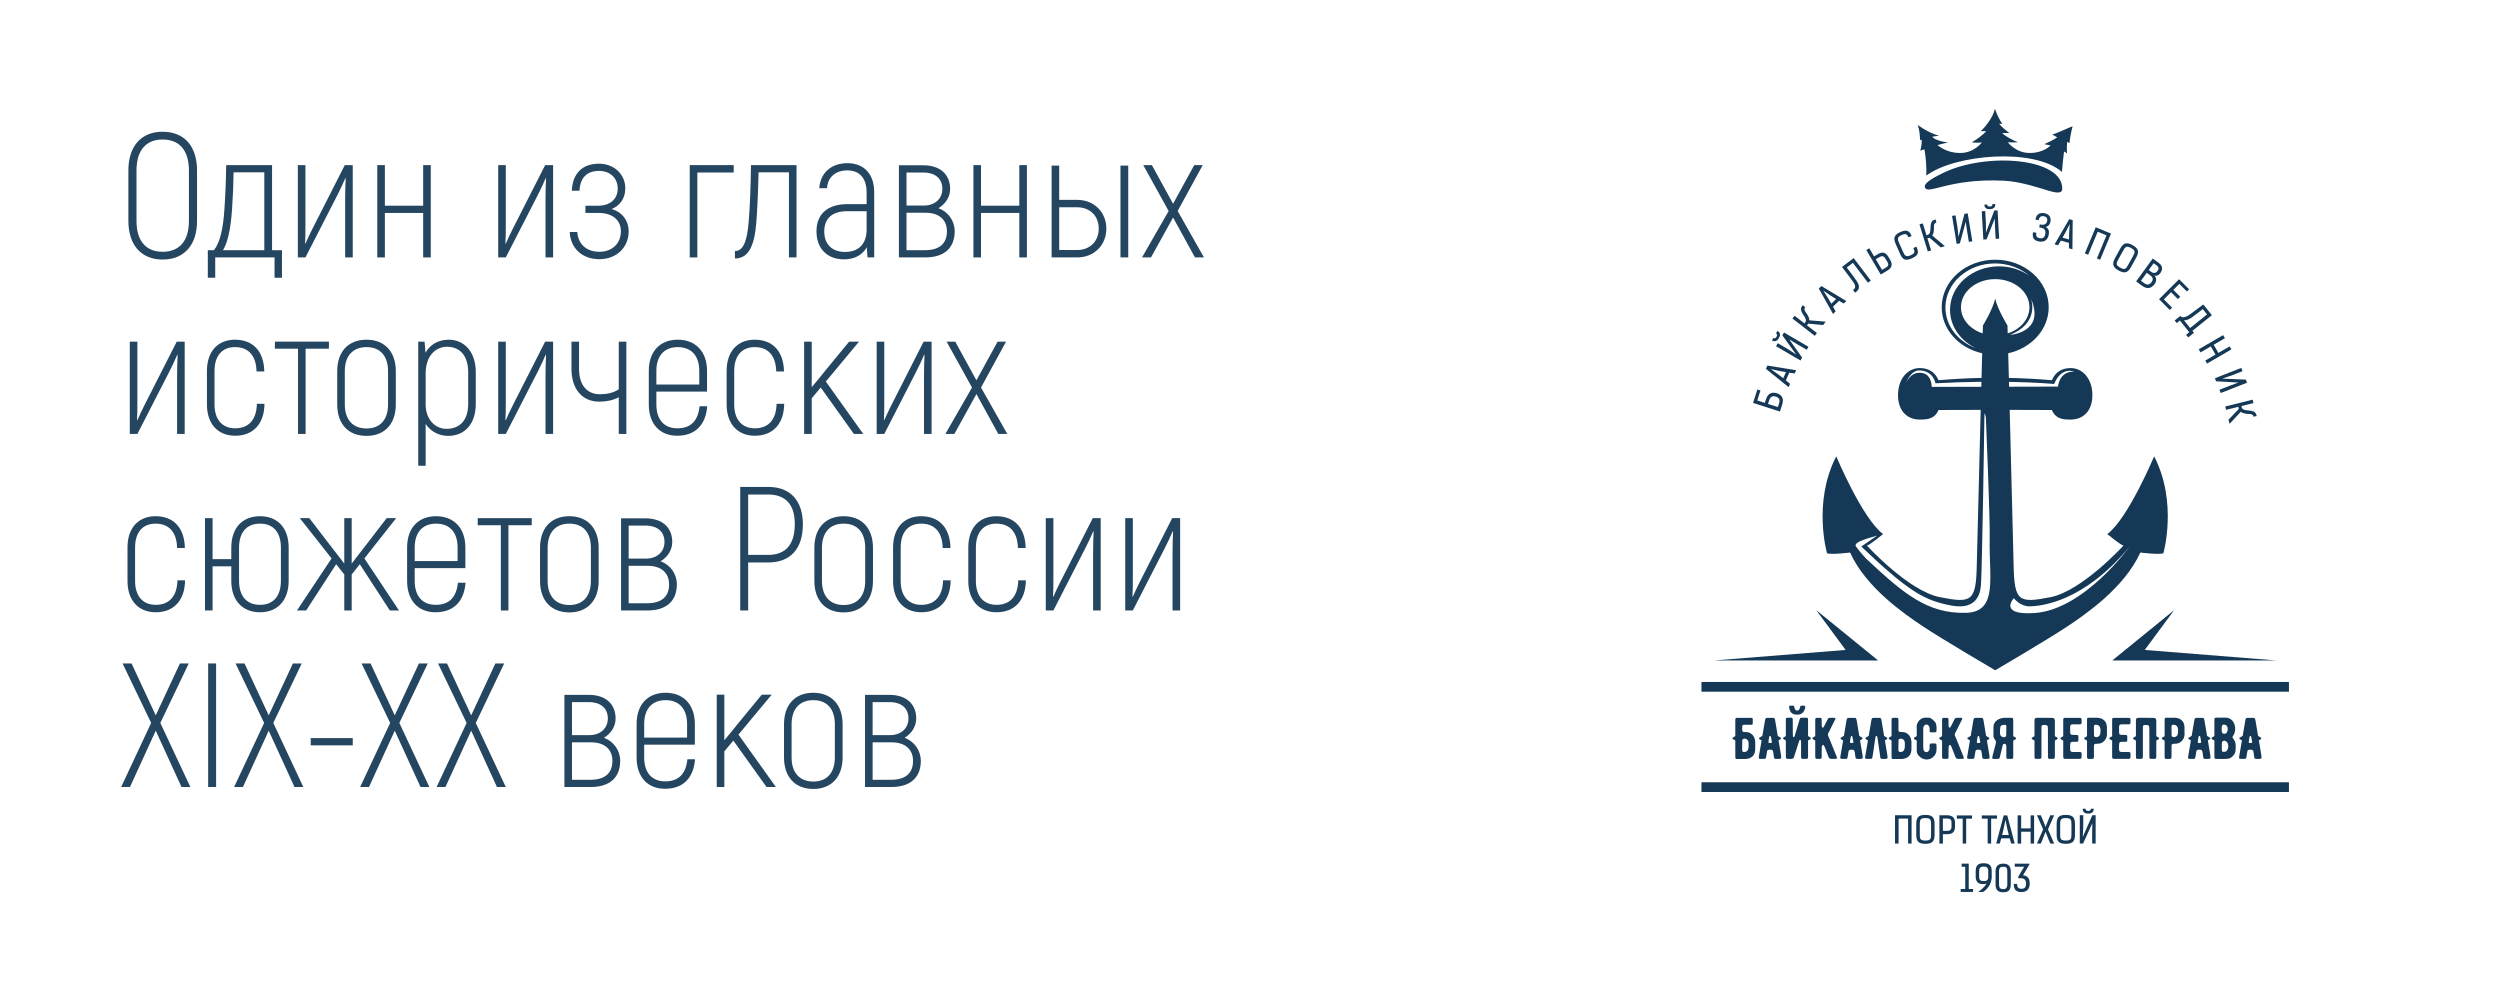 <?xml version="1.0" encoding="UTF-8" standalone="no"?> <svg xmlns="http://www.w3.org/2000/svg" xmlns:xlink="http://www.w3.org/1999/xlink" xmlns:serif="http://www.serif.com/" width="100%" height="100%" viewBox="0 0 1182 473" xml:space="preserve" style="fill-rule:evenodd;clip-rule:evenodd;stroke-linejoin:round;stroke-miterlimit:2;"> <g transform="matrix(0.607,0,0,0.607,-515.126,-118.599)"> <g id="Слой1"> <g> <g transform="matrix(1,0,0,1,189.112,-1470.1)"> <path d="M786.2,1867.65C802.838,1867.65 813.013,1856.51 813.013,1837.54L813.013,1798.35C813.013,1779.1 802.838,1768.1 786.2,1768.1C769.7,1768.1 759.525,1779.1 759.525,1798.35L759.525,1837.54C759.525,1856.51 769.7,1867.65 786.2,1867.65ZM786.2,1861.6C773.275,1861.6 765.85,1853.21 765.85,1837.54L765.85,1798.35C765.85,1782.54 773.275,1774.15 786.2,1774.15C799.263,1774.15 806.688,1782.54 806.688,1798.35L806.688,1837.54C806.688,1853.21 799.263,1861.6 786.2,1861.6Z" style="fill:rgb(37,70,97);fill-rule:nonzero;"></path> <path d="M821.4,1881.81L827.175,1881.81L827.175,1866L873.375,1866L873.375,1881.81L879.15,1881.81L879.15,1860.36L871.45,1860.36L871.45,1794.09L835.7,1794.09C835.563,1805.5 835.15,1816.91 834.325,1828.46C833.362,1843.45 831.025,1854.04 826.213,1860.36L821.4,1860.36L821.4,1881.81ZM833.225,1860.36C837.075,1853.9 839.137,1843.86 840.237,1829.15C840.925,1819.39 841.338,1809.62 841.475,1799.73L865.4,1799.73L865.4,1860.36L833.225,1860.36Z" style="fill:rgb(37,70,97);fill-rule:nonzero;"></path> <path d="M891.525,1866L897.438,1866L922.325,1817.46C924.525,1813.06 927.137,1807.7 928.512,1804.26L928.788,1804.4C928.512,1809.49 928.375,1815.81 928.375,1822.14L928.375,1866L934.288,1866L934.288,1794.09L928.1,1794.09L902.663,1844.14C901.012,1847.58 898.538,1852.53 897.438,1855.28L897.163,1855.14C897.438,1850.88 897.438,1845.1 897.438,1840.42L897.438,1794.09L891.525,1794.09L891.525,1866Z" style="fill:rgb(37,70,97);fill-rule:nonzero;"></path> <path d="M989.15,1794.09L989.15,1825.71L959.313,1825.71L959.313,1794.09L953.4,1794.09L953.4,1866L959.313,1866L959.313,1831.35L989.15,1831.35L989.15,1866L995.063,1866L995.063,1794.09L989.15,1794.09Z" style="fill:rgb(37,70,97);fill-rule:nonzero;"></path> <path d="M1047.59,1866L1053.5,1866L1078.39,1817.46C1080.59,1813.06 1083.2,1807.7 1084.58,1804.26L1084.85,1804.4C1084.58,1809.49 1084.44,1815.81 1084.44,1822.14L1084.44,1866L1090.35,1866L1090.35,1794.09L1084.16,1794.09L1058.72,1844.14C1057.08,1847.58 1054.6,1852.53 1053.5,1855.28L1053.22,1855.14C1053.5,1850.88 1053.5,1845.1 1053.5,1840.42L1053.5,1794.09L1047.59,1794.09L1047.59,1866Z" style="fill:rgb(37,70,97);fill-rule:nonzero;"></path> <path d="M1135.86,1828.33C1141.91,1825.99 1146.59,1820.49 1146.59,1812.1C1146.59,1801.65 1138.2,1792.99 1126.1,1792.99C1112.76,1792.99 1105.48,1800.96 1104.92,1814.03L1110.84,1814.03C1111.53,1804.12 1116.34,1798.62 1126.1,1798.62C1135.31,1798.62 1140.67,1804.67 1140.67,1812.38C1140.67,1820.08 1135.31,1825.71 1125.41,1825.71L1115.51,1825.71L1115.51,1831.35L1125.83,1831.35C1137.1,1831.35 1143.15,1837.4 1143.15,1845.51C1143.15,1855.14 1136.41,1861.6 1126.38,1861.6C1116.06,1861.6 1109.74,1855.28 1109.19,1846.2L1103.28,1846.2C1103.83,1858.44 1112.62,1867.38 1126.38,1867.38C1139.58,1867.38 1149.2,1858.3 1149.2,1845.79C1149.2,1837.12 1143.98,1830.53 1135.86,1828.33Z" style="fill:rgb(37,70,97);fill-rule:nonzero;"></path> <path d="M1231.01,1794.09L1196.78,1794.09L1196.78,1866L1202.69,1866L1202.69,1799.86L1231.01,1799.86L1231.01,1794.09Z" style="fill:rgb(37,70,97);fill-rule:nonzero;"></path> <path d="M1231.98,1866.83C1242.98,1866.83 1247.24,1856.1 1248.61,1839.05C1249.3,1831.08 1249.99,1816.64 1250.4,1799.73L1274.05,1799.73L1274.05,1866L1279.96,1866L1279.96,1794.09L1244.49,1794.09C1244.21,1812.79 1243.66,1826.12 1242.7,1838.09C1241.6,1851.29 1239.26,1861.05 1231.98,1861.05L1231.98,1866.83Z" style="fill:rgb(37,70,97);fill-rule:nonzero;"></path> <path d="M1319.56,1792.58C1306.64,1792.58 1298.39,1800.55 1297.7,1812.1L1303.75,1812.1C1304.03,1803.85 1310.21,1798.21 1319.42,1798.21C1329.19,1798.21 1334.55,1804.4 1334.55,1815.4L1334.55,1824.48L1319.7,1824.48C1304.16,1824.48 1295.5,1832.17 1295.5,1845.65C1295.5,1859.54 1304.3,1867.51 1316.95,1867.51C1325.34,1867.51 1331.25,1863.94 1334.69,1858.16L1335.24,1866L1340.46,1866L1340.46,1815.26C1340.46,1801.1 1332.62,1792.58 1319.56,1792.58ZM1317.78,1861.74C1308.01,1861.74 1301.55,1856.1 1301.55,1845.79C1301.55,1835.61 1307.74,1829.98 1319.56,1829.98L1334.55,1829.98L1334.55,1844.28C1334.55,1855.28 1328.5,1861.74 1317.78,1861.74Z" style="fill:rgb(37,70,97);fill-rule:nonzero;"></path> <path d="M1390.51,1827.64C1396.29,1824.2 1399.59,1818.56 1399.59,1812.65C1399.59,1801.38 1391.89,1794.23 1378.69,1794.23L1359.71,1794.23L1359.71,1866L1380.2,1866C1395.05,1866 1403.16,1858.58 1403.16,1845.65C1403.16,1837.54 1398.21,1830.53 1390.51,1827.64ZM1365.62,1799.86L1378.55,1799.86C1388.31,1799.86 1393.54,1804.81 1393.54,1812.65C1393.54,1820.21 1387.76,1825.58 1379.24,1825.58L1365.62,1825.58L1365.62,1799.86ZM1380.06,1860.36L1365.62,1860.36L1365.62,1831.21L1380.48,1831.21C1391.06,1831.21 1397.11,1836.71 1397.11,1845.65C1397.11,1855.14 1391.34,1860.36 1380.06,1860.36Z" style="fill:rgb(37,70,97);fill-rule:nonzero;"></path> <path d="M1453.49,1794.09L1453.49,1825.71L1423.65,1825.71L1423.65,1794.09L1417.74,1794.09L1417.74,1866L1423.65,1866L1423.65,1831.35L1453.49,1831.35L1453.49,1866L1459.4,1866L1459.4,1794.09L1453.49,1794.09Z" style="fill:rgb(37,70,97);fill-rule:nonzero;"></path> <path d="M1498.59,1821.17L1484.56,1821.17L1484.56,1794.5L1478.65,1794.5L1478.65,1866L1498.59,1866C1511.65,1866 1521.28,1856.51 1521.28,1843.59C1521.28,1830.66 1511.65,1821.17 1498.59,1821.17ZM1532.28,1794.5L1532.28,1866L1538.33,1866L1538.33,1794.5L1532.28,1794.5ZM1498.59,1860.23L1484.56,1860.23L1484.56,1826.95L1498.59,1826.95C1508.49,1826.95 1515.36,1833.69 1515.36,1843.59C1515.36,1853.35 1508.49,1860.23 1498.59,1860.23Z" style="fill:rgb(37,70,97);fill-rule:nonzero;"></path> <path d="M1597.31,1866L1576.83,1829.84L1596.35,1794.09L1589.75,1794.09L1573.25,1824.2L1556.75,1794.09L1550.01,1794.09L1569.81,1829.84L1549.05,1866L1556.06,1866L1573.25,1834.92L1590.3,1866L1597.31,1866Z" style="fill:rgb(37,70,97);fill-rule:nonzero;"></path> <path d="M760.625,2003.5L766.538,2003.5L791.425,1954.96C793.625,1950.56 796.237,1945.2 797.612,1941.76L797.888,1941.9C797.612,1946.99 797.475,1953.31 797.475,1959.64L797.475,2003.5L803.388,2003.5L803.388,1931.59L797.2,1931.59L771.763,1981.64C770.112,1985.08 767.638,1990.03 766.538,1992.78L766.263,1992.64C766.538,1988.38 766.538,1982.6 766.538,1977.92L766.538,1931.59L760.625,1931.59L760.625,2003.5Z" style="fill:rgb(37,70,97);fill-rule:nonzero;"></path> <path d="M842.713,2004.88C856.737,2004.88 865.4,1995.66 865.538,1979.99L859.625,1979.99C859.35,1992.5 853.163,1999.1 842.713,1999.1C832.813,1999.1 826.625,1992.5 826.625,1980.54L826.625,1954.41C826.625,1942.45 832.675,1935.85 842.575,1935.85C853.025,1935.85 859.075,1942.45 859.35,1954.83L865.4,1954.83C865.125,1939.15 856.6,1930.08 842.575,1930.08C829.237,1930.08 820.713,1939.15 820.713,1954.41L820.713,1980.54C820.713,1995.66 829.237,2004.88 842.713,2004.88Z" style="fill:rgb(37,70,97);fill-rule:nonzero;"></path> <path d="M915.725,1931.59L873.65,1931.59L873.65,1937.09L891.663,1937.09L891.663,2003.5L897.575,2003.5L897.575,1937.09L915.725,1937.09L915.725,1931.59Z" style="fill:rgb(37,70,97);fill-rule:nonzero;"></path> <path d="M945.013,2005.01C958.9,2005.01 967.838,1995.94 967.838,1980.4L967.838,1954.69C967.838,1939.15 958.9,1930.08 945.013,1930.08C930.988,1930.08 922.188,1939.15 922.188,1954.69L922.188,1980.4C922.188,1995.94 930.988,2005.01 945.013,2005.01ZM945.013,1999.24C934.563,1999.24 928.1,1992.64 928.1,1980.4L928.1,1954.69C928.1,1942.45 934.563,1935.85 945.013,1935.85C955.463,1935.85 961.788,1942.45 961.788,1954.69L961.788,1980.4C961.788,1992.64 955.463,1999.24 945.013,1999.24Z" style="fill:rgb(37,70,97);fill-rule:nonzero;"></path> <path d="M1008.95,1930.08C1001.11,1930.08 994.513,1933.79 990.938,1940.25L990.25,1931.59L985.3,1931.59L985.3,2028.25L991.075,2028.25L991.075,1995.66C994.925,2001.71 1001.66,2005.01 1008.54,2005.01C1021.46,2005.01 1030.12,1995.8 1030.12,1979.99L1030.12,1955.51C1030.12,1939.29 1021.05,1930.08 1008.95,1930.08ZM1024.21,1979.99C1024.21,1992.78 1017.75,1999.51 1007.3,1999.51C997.813,1999.51 991.075,1991.4 991.075,1980.54L991.075,1956.34C991.075,1942.59 998.913,1935.58 1007.71,1935.58C1017.61,1935.58 1024.21,1942.31 1024.21,1955.51L1024.21,1979.99Z" style="fill:rgb(37,70,97);fill-rule:nonzero;"></path> <path d="M1047.59,2003.5L1053.5,2003.5L1078.39,1954.96C1080.59,1950.56 1083.2,1945.2 1084.58,1941.76L1084.85,1941.9C1084.58,1946.99 1084.44,1953.31 1084.44,1959.64L1084.44,2003.5L1090.35,2003.5L1090.35,1931.59L1084.16,1931.59L1058.72,1981.64C1057.08,1985.08 1054.6,1990.03 1053.5,1992.78L1053.22,1992.64C1053.5,1988.38 1053.5,1982.6 1053.5,1977.92L1053.5,1931.59L1047.59,1931.59L1047.59,2003.5Z" style="fill:rgb(37,70,97);fill-rule:nonzero;"></path> <path d="M1141.5,2003.5L1147.41,2003.5L1147.41,1931.59L1141.5,1931.59L1141.5,1968.71C1137.1,1971.74 1131.6,1972.56 1126.79,1972.56C1117.16,1972.56 1110.56,1965.96 1110.56,1952.76L1110.56,1931.59L1104.65,1931.59L1104.65,1952.76C1104.65,1969.12 1113.59,1978.34 1126.24,1978.34C1131.46,1978.34 1136.96,1977.38 1141.5,1974.9L1141.5,2003.5Z" style="fill:rgb(37,70,97);fill-rule:nonzero;"></path> <path d="M1204.48,1981.91C1203.24,1992.91 1198.01,1999.1 1187.15,1999.1C1176.98,1999.1 1170.79,1992.5 1170.79,1980.54L1170.79,1970.5L1210.25,1970.5L1210.25,1954.41C1210.25,1939.15 1201.17,1930.08 1187.42,1930.08C1173.67,1930.08 1164.88,1939.15 1164.88,1954.41L1164.88,1980.54C1164.88,1995.66 1173.4,2004.88 1187.01,2004.88C1201.31,2004.88 1209.29,1996.21 1210.39,1981.91L1204.48,1981.91ZM1187.42,1935.85C1197.88,1935.85 1204.2,1942.45 1204.2,1954.41L1204.2,1965L1170.79,1965L1170.79,1954.41C1170.79,1942.45 1177.11,1935.85 1187.42,1935.85Z" style="fill:rgb(37,70,97);fill-rule:nonzero;"></path> <path d="M1247.51,2004.88C1261.54,2004.88 1270.2,1995.66 1270.34,1979.99L1264.42,1979.99C1264.15,1992.5 1257.96,1999.1 1247.51,1999.1C1237.61,1999.1 1231.42,1992.5 1231.42,1980.54L1231.42,1954.41C1231.42,1942.45 1237.48,1935.85 1247.38,1935.85C1257.83,1935.85 1263.88,1942.45 1264.15,1954.83L1270.2,1954.83C1269.92,1939.15 1261.4,1930.08 1247.38,1930.08C1234.04,1930.08 1225.51,1939.15 1225.51,1954.41L1225.51,1980.54C1225.51,1995.66 1234.04,2004.88 1247.51,2004.88Z" style="fill:rgb(37,70,97);fill-rule:nonzero;"></path> <path d="M1324.65,2003.5L1331.94,2003.5L1302.79,1962.66L1328.64,1931.59L1320.94,1931.59L1302.38,1954.14C1298.94,1958.54 1295.36,1962.8 1291.79,1967.06L1291.79,1931.59L1285.88,1931.59L1285.88,2003.5L1291.79,2003.5L1291.79,1975.73L1298.8,1967.34L1324.65,2003.5Z" style="fill:rgb(37,70,97);fill-rule:nonzero;"></path> <path d="M1342.39,2003.5L1348.3,2003.5L1373.19,1954.96C1375.39,1950.56 1378,1945.2 1379.38,1941.76L1379.65,1941.9C1379.38,1946.99 1379.24,1953.31 1379.24,1959.64L1379.24,2003.5L1385.15,2003.5L1385.15,1931.59L1378.96,1931.59L1353.53,1981.64C1351.88,1985.08 1349.4,1990.03 1348.3,1992.78L1348.03,1992.64C1348.3,1988.38 1348.3,1982.6 1348.3,1977.92L1348.3,1931.59L1342.39,1931.59L1342.39,2003.5Z" style="fill:rgb(37,70,97);fill-rule:nonzero;"></path> <path d="M1444.14,2003.5L1423.65,1967.34L1443.17,1931.59L1436.58,1931.59L1420.08,1961.7L1403.58,1931.59L1396.84,1931.59L1416.64,1967.34L1395.88,2003.5L1402.89,2003.5L1420.08,1972.42L1437.12,2003.5L1444.14,2003.5Z" style="fill:rgb(37,70,97);fill-rule:nonzero;"></path> <path d="M780.838,2142.38C794.862,2142.38 803.525,2133.16 803.663,2117.49L797.75,2117.49C797.475,2130 791.288,2136.6 780.838,2136.6C770.938,2136.6 764.75,2130 764.75,2118.04L764.75,2091.91C764.75,2079.95 770.8,2073.35 780.7,2073.35C791.15,2073.35 797.2,2079.95 797.475,2092.32L803.525,2092.32C803.25,2076.65 794.725,2067.57 780.7,2067.57C767.362,2067.57 758.838,2076.65 758.838,2091.91L758.838,2118.04C758.838,2133.16 767.362,2142.38 780.838,2142.38Z" style="fill:rgb(37,70,97);fill-rule:nonzero;"></path> <path d="M862.1,2067.57C848.35,2067.57 839.688,2076.65 839.688,2092.05L839.688,2100.99L825.113,2100.99L825.113,2069.09L819.2,2069.09L819.2,2141L825.113,2141L825.113,2106.62L839.688,2106.62L839.688,2117.9C839.688,2133.16 848.35,2142.38 862.1,2142.38C875.713,2142.38 884.375,2133.16 884.375,2117.9L884.375,2092.05C884.375,2076.65 875.713,2067.57 862.1,2067.57ZM878.325,2117.9C878.325,2130 872.275,2136.6 862.1,2136.6C851.788,2136.6 845.738,2130 845.738,2117.9L845.738,2092.05C845.738,2079.95 851.788,2073.35 862.1,2073.35C872.275,2073.35 878.325,2079.95 878.325,2092.05L878.325,2117.9Z" style="fill:rgb(37,70,97);fill-rule:nonzero;"></path> <path d="M963.163,2141L970.313,2141L943.363,2100.44L968.113,2069.09L960.688,2069.09L945.7,2088.61C941.575,2093.84 937.588,2099.2 933.463,2104.43L933.463,2069.09L927.688,2069.09L927.688,2104.43C923.563,2099.2 919.575,2093.84 915.45,2088.61L900.463,2069.09L893.038,2069.09L917.788,2100.44L890.838,2141L897.988,2141L921.363,2104.97L927.688,2112.95L927.688,2141L933.463,2141L933.463,2112.95L939.788,2104.97L963.163,2141Z" style="fill:rgb(37,70,97);fill-rule:nonzero;"></path> <path d="M1016.24,2119.41C1015,2130.41 1009.77,2136.6 998.913,2136.6C988.738,2136.6 982.55,2130 982.55,2118.04L982.55,2108L1022.01,2108L1022.01,2091.91C1022.01,2076.65 1012.94,2067.57 999.188,2067.57C985.438,2067.57 976.638,2076.65 976.638,2091.91L976.638,2118.04C976.638,2133.16 985.163,2142.38 998.775,2142.38C1013.08,2142.38 1021.05,2133.71 1022.15,2119.41L1016.24,2119.41ZM999.188,2073.35C1009.64,2073.35 1015.96,2079.95 1015.96,2091.91L1015.96,2102.5L982.55,2102.5L982.55,2091.91C982.55,2079.95 988.875,2073.35 999.188,2073.35Z" style="fill:rgb(37,70,97);fill-rule:nonzero;"></path> <path d="M1073.71,2069.09L1031.64,2069.09L1031.64,2074.59L1049.65,2074.59L1049.65,2141L1055.56,2141L1055.56,2074.59L1073.71,2074.59L1073.71,2069.09Z" style="fill:rgb(37,70,97);fill-rule:nonzero;"></path> <path d="M1103,2142.51C1116.89,2142.51 1125.83,2133.44 1125.83,2117.9L1125.83,2092.19C1125.83,2076.65 1116.89,2067.57 1103,2067.57C1088.97,2067.57 1080.17,2076.65 1080.17,2092.19L1080.17,2117.9C1080.17,2133.44 1088.97,2142.51 1103,2142.51ZM1103,2136.74C1092.55,2136.74 1086.09,2130.14 1086.09,2117.9L1086.09,2092.19C1086.09,2079.95 1092.55,2073.35 1103,2073.35C1113.45,2073.35 1119.78,2079.95 1119.78,2092.19L1119.78,2117.9C1119.78,2130.14 1113.45,2136.74 1103,2136.74Z" style="fill:rgb(37,70,97);fill-rule:nonzero;"></path> <path d="M1174.09,2102.64C1179.86,2099.2 1183.16,2093.56 1183.16,2087.65C1183.16,2076.38 1175.46,2069.22 1162.26,2069.22L1143.29,2069.22L1143.29,2141L1163.78,2141C1178.62,2141 1186.74,2133.57 1186.74,2120.65C1186.74,2112.54 1181.79,2105.53 1174.09,2102.64ZM1149.2,2074.86L1162.12,2074.86C1171.89,2074.86 1177.11,2079.81 1177.11,2087.65C1177.11,2095.21 1171.34,2100.57 1162.81,2100.57L1149.2,2100.57L1149.2,2074.86ZM1163.64,2135.36L1149.2,2135.36L1149.2,2106.21L1164.05,2106.21C1174.64,2106.21 1180.69,2111.71 1180.69,2120.65C1180.69,2130.14 1174.91,2135.36 1163.64,2135.36Z" style="fill:rgb(37,70,97);fill-rule:nonzero;"></path> <path d="M1257.83,2044.75L1236.1,2044.75L1236.1,2141L1242.29,2141L1242.29,2103.6L1257.83,2103.6C1275.15,2103.6 1284.91,2093.01 1284.91,2073.76C1284.78,2055.34 1275.15,2044.75 1257.83,2044.75ZM1257.83,2097.69L1242.29,2097.69L1242.29,2050.66L1257.83,2050.66C1271.58,2050.66 1278.73,2058.78 1278.59,2073.76C1278.59,2089.57 1271.58,2097.69 1257.83,2097.69Z" style="fill:rgb(37,70,97);fill-rule:nonzero;"></path> <path d="M1316.67,2142.51C1330.56,2142.51 1339.5,2133.44 1339.5,2117.9L1339.5,2092.19C1339.5,2076.65 1330.56,2067.57 1316.67,2067.57C1302.65,2067.57 1293.85,2076.65 1293.85,2092.19L1293.85,2117.9C1293.85,2133.44 1302.65,2142.51 1316.67,2142.51ZM1316.67,2136.74C1306.23,2136.74 1299.76,2130.14 1299.76,2117.9L1299.76,2092.19C1299.76,2079.95 1306.23,2073.35 1316.67,2073.35C1327.12,2073.35 1333.45,2079.95 1333.45,2092.19L1333.45,2117.9C1333.45,2130.14 1327.12,2136.74 1316.67,2136.74Z" style="fill:rgb(37,70,97);fill-rule:nonzero;"></path> <path d="M1377.17,2142.38C1391.2,2142.38 1399.86,2133.16 1400,2117.49L1394.09,2117.49C1393.81,2130 1387.62,2136.6 1377.17,2136.6C1367.28,2136.6 1361.09,2130 1361.09,2118.04L1361.09,2091.91C1361.09,2079.95 1367.14,2073.35 1377.04,2073.35C1387.49,2073.35 1393.54,2079.95 1393.81,2092.32L1399.86,2092.32C1399.59,2076.65 1391.06,2067.57 1377.04,2067.57C1363.7,2067.57 1355.17,2076.65 1355.17,2091.91L1355.17,2118.04C1355.17,2133.16 1363.7,2142.38 1377.17,2142.38Z" style="fill:rgb(37,70,97);fill-rule:nonzero;"></path> <path d="M1435.75,2142.38C1449.78,2142.38 1458.44,2133.16 1458.58,2117.49L1452.66,2117.49C1452.39,2130 1446.2,2136.6 1435.75,2136.6C1425.85,2136.6 1419.66,2130 1419.66,2118.04L1419.66,2091.91C1419.66,2079.95 1425.71,2073.35 1435.61,2073.35C1446.06,2073.35 1452.11,2079.95 1452.39,2092.32L1458.44,2092.32C1458.16,2076.65 1449.64,2067.57 1435.61,2067.57C1422.28,2067.57 1413.75,2076.65 1413.75,2091.91L1413.75,2118.04C1413.75,2133.16 1422.28,2142.38 1435.75,2142.38Z" style="fill:rgb(37,70,97);fill-rule:nonzero;"></path> <path d="M1474.11,2141L1480.03,2141L1504.91,2092.46C1507.11,2088.06 1509.73,2082.7 1511.1,2079.26L1511.38,2079.4C1511.1,2084.49 1510.96,2090.81 1510.96,2097.14L1510.96,2141L1516.88,2141L1516.88,2069.09L1510.69,2069.09L1485.25,2119.14C1483.6,2122.57 1481.12,2127.53 1480.03,2130.28L1479.75,2130.14C1480.03,2125.88 1480.03,2120.1 1480.03,2115.43L1480.03,2069.09L1474.11,2069.09L1474.11,2141Z" style="fill:rgb(37,70,97);fill-rule:nonzero;"></path> <path d="M1535.99,2141L1541.9,2141L1566.79,2092.46C1568.99,2088.06 1571.6,2082.7 1572.98,2079.26L1573.25,2079.4C1572.98,2084.49 1572.84,2090.81 1572.84,2097.14L1572.84,2141L1578.75,2141L1578.75,2069.09L1572.56,2069.09L1547.12,2119.14C1545.48,2122.57 1543,2127.53 1541.9,2130.28L1541.62,2130.14C1541.9,2125.88 1541.9,2120.1 1541.9,2115.43L1541.9,2069.09L1535.99,2069.09L1535.99,2141Z" style="fill:rgb(37,70,97);fill-rule:nonzero;"></path> <path d="M807.788,2278.5L784.413,2228.59L806.55,2182.25L799.675,2182.25L780.838,2222.68L762,2182.25L754.987,2182.25L777.263,2228.59L753.888,2278.5L760.763,2278.5L780.838,2234.64L800.913,2278.5L807.788,2278.5Z" style="fill:rgb(37,70,97);fill-rule:nonzero;"></path> <rect x="821.675" y="2182.25" width="6.188" height="96.25" style="fill:rgb(37,70,97);fill-rule:nonzero;"></rect> <path d="M895.788,2278.5L872.413,2228.59L894.55,2182.25L887.675,2182.25L868.838,2222.68L850,2182.25L842.987,2182.25L865.263,2228.59L841.888,2278.5L848.763,2278.5L868.838,2234.64L888.913,2278.5L895.788,2278.5Z" style="fill:rgb(37,70,97);fill-rule:nonzero;"></path> <rect x="901.563" y="2240.41" width="32.725" height="5.638" style="fill:rgb(37,70,97);fill-rule:nonzero;"></rect> <path d="M993.963,2278.5L970.588,2228.59L992.725,2182.25L985.85,2182.25L967.012,2222.68L948.175,2182.25L941.162,2182.25L963.438,2228.59L940.063,2278.5L946.938,2278.5L967.012,2234.64L987.088,2278.5L993.963,2278.5Z" style="fill:rgb(37,70,97);fill-rule:nonzero;"></path> <path d="M1053.5,2278.5L1030.12,2228.59L1052.26,2182.25L1045.39,2182.25L1026.55,2222.68L1007.71,2182.25L1000.7,2182.25L1022.98,2228.59L999.6,2278.5L1006.48,2278.5L1026.55,2234.64L1046.62,2278.5L1053.5,2278.5Z" style="fill:rgb(37,70,97);fill-rule:nonzero;"></path> <path d="M1129.95,2240.14C1135.73,2236.7 1139.03,2231.06 1139.03,2225.15C1139.03,2213.88 1131.33,2206.72 1118.12,2206.72L1099.15,2206.72L1099.15,2278.5L1119.64,2278.5C1134.49,2278.5 1142.6,2271.08 1142.6,2258.15C1142.6,2250.04 1137.65,2243.03 1129.95,2240.14ZM1105.06,2212.36L1117.99,2212.36C1127.75,2212.36 1132.98,2217.31 1132.98,2225.15C1132.98,2232.71 1127.2,2238.08 1118.67,2238.08L1105.06,2238.08L1105.06,2212.36ZM1119.5,2272.86L1105.06,2272.86L1105.06,2243.71L1119.91,2243.71C1130.5,2243.71 1136.55,2249.21 1136.55,2258.15C1136.55,2267.64 1130.78,2272.86 1119.5,2272.86Z" style="fill:rgb(37,70,97);fill-rule:nonzero;"></path> <path d="M1194.99,2256.91C1193.75,2267.91 1188.53,2274.1 1177.66,2274.1C1167.49,2274.1 1161.3,2267.5 1161.3,2255.54L1161.3,2245.5L1200.76,2245.5L1200.76,2229.41C1200.76,2214.15 1191.69,2205.08 1177.94,2205.08C1164.19,2205.08 1155.39,2214.15 1155.39,2229.41L1155.39,2255.54C1155.39,2270.66 1163.91,2279.88 1177.53,2279.88C1191.83,2279.88 1199.8,2271.21 1200.9,2256.91L1194.99,2256.91ZM1177.94,2210.85C1188.39,2210.85 1194.71,2217.45 1194.71,2229.41L1194.71,2240L1161.3,2240L1161.3,2229.41C1161.3,2217.45 1167.62,2210.85 1177.94,2210.85Z" style="fill:rgb(37,70,97);fill-rule:nonzero;"></path> <path d="M1256.59,2278.5L1263.88,2278.5L1234.73,2237.66L1260.58,2206.59L1252.88,2206.59L1234.31,2229.14C1230.88,2233.54 1227.3,2237.8 1223.73,2242.06L1223.73,2206.59L1217.81,2206.59L1217.81,2278.5L1223.73,2278.5L1223.73,2250.72L1230.74,2242.34L1256.59,2278.5Z" style="fill:rgb(37,70,97);fill-rule:nonzero;"></path> <path d="M1293.03,2280.01C1306.91,2280.01 1315.85,2270.94 1315.85,2255.4L1315.85,2229.69C1315.85,2214.15 1306.91,2205.08 1293.03,2205.08C1279,2205.08 1270.2,2214.15 1270.2,2229.69L1270.2,2255.4C1270.2,2270.94 1279,2280.01 1293.03,2280.01ZM1293.03,2274.24C1282.58,2274.24 1276.11,2267.64 1276.11,2255.4L1276.11,2229.69C1276.11,2217.45 1282.58,2210.85 1293.03,2210.85C1303.48,2210.85 1309.8,2217.45 1309.8,2229.69L1309.8,2255.4C1309.8,2267.64 1303.48,2274.24 1293.03,2274.24Z" style="fill:rgb(37,70,97);fill-rule:nonzero;"></path> <path d="M1364.11,2240.14C1369.89,2236.7 1373.19,2231.06 1373.19,2225.15C1373.19,2213.88 1365.49,2206.72 1352.29,2206.72L1333.31,2206.72L1333.31,2278.5L1353.8,2278.5C1368.65,2278.5 1376.76,2271.08 1376.76,2258.15C1376.76,2250.04 1371.81,2243.03 1364.11,2240.14ZM1339.23,2212.36L1352.15,2212.36C1361.91,2212.36 1367.14,2217.31 1367.14,2225.15C1367.14,2232.71 1361.36,2238.08 1352.84,2238.08L1339.23,2238.08L1339.23,2212.36ZM1353.66,2272.86L1339.23,2272.86L1339.23,2243.71L1354.08,2243.71C1364.66,2243.71 1370.71,2249.21 1370.71,2258.15C1370.71,2267.64 1364.94,2272.86 1353.66,2272.86Z" style="fill:rgb(37,70,97);fill-rule:nonzero;"></path> </g> <g transform="matrix(0.456,0,0,0.457,1909.03,154.047)"> <g transform="matrix(1,0,0,1,-491.253,-357.797)"> <g transform="matrix(4.167,0,0,4.167,-858.555,404.318)"> <path d="M599.729,261.305C584.85,262.233 591.381,255.21 591.381,255.21C591.381,255.21 593.963,258.745 598.242,258.559C602.521,258.37 620.119,256.884 638.905,234.002C638.905,234.002 620.193,260.028 599.729,261.305ZM571.783,261.207C555.961,261.611 546.232,253.42 530.877,239.079C530.877,239.079 527.889,235.886 526.632,233.997C525.37,232.108 533.473,230.225 535.378,229.614L528.858,234.087C548.075,252.343 554.611,256.118 565.634,258.205C574.988,259.979 577.428,254.895 577.883,250.187C578.391,244.949 579.337,180.485 579.337,180.485C579.353,178.302 579.922,181.402 579.922,181.402C579.922,181.402 581.692,222.745 581.491,231.243C581.127,246.462 585.07,260.869 571.783,261.207ZM557.729,168.788C557.729,168.788 557.81,164.016 554.133,163.18C549.57,162.135 547.479,166.264 546.818,167.965C546.66,168.392 546.577,168.67 546.577,168.67C546.577,168.67 546.656,168.392 546.818,167.965C547.438,166.34 549.279,161.925 552.84,162.061C558.472,162.274 559.264,167.318 559.264,167.318C566.172,166.949 572.481,166.767 578.107,166.703C578.091,167.375 578.073,168.053 578.056,168.743L557.729,168.788ZM569.711,136.209C569.711,129.859 575.995,124.713 583.753,124.713C591.501,124.713 597.787,129.859 597.787,136.209C597.787,141.08 594.085,145.231 588.87,146.906C588.815,144.849 588.782,143.687 588.782,143.687C588.782,143.687 584.692,137.075 583.749,132.667C582.804,137.075 578.712,143.687 578.712,143.687C578.712,143.687 578.684,144.849 578.629,146.905C573.411,145.229 569.711,141.078 569.711,136.209ZM563.34,136.323C563.34,126.367 572.442,118.295 583.673,118.295C589.177,118.295 594.162,120.242 597.82,123.39C594.387,120.952 590.035,119.486 585.297,119.486C574.217,119.486 565.233,127.448 565.233,137.272C565.233,144.072 569.539,149.973 575.865,152.965C568.511,150.253 563.34,143.824 563.34,136.323ZM598.459,132.81C604.359,146.602 589.836,147.522 589.836,147.522C601.043,143.011 599.007,134.533 598.459,132.81C598.421,132.697 598.388,132.591 598.347,132.478C598.347,132.478 598.396,132.609 598.459,132.81ZM607.906,167.608C610.913,160.291 616.105,162.534 616.105,162.534C609.859,162.43 609.494,168.67 609.494,168.67L589.441,168.717C589.423,168.046 589.408,167.384 589.391,166.732C601.183,166.933 607.906,167.608 607.906,167.608ZM648.907,197.198C648.907,197.198 638.204,222.694 629.705,228.989C629.705,228.989 635.058,233.398 636.318,233.713C636.318,233.713 619.319,252.284 606.412,254.803C593.505,257.32 591.617,256.689 591.303,241.896C591.124,233.5 590.336,202.997 589.689,178.188C595.453,178.197 601.218,178.207 606.981,178.245C608.523,181.863 611.39,182.161 614.679,182.161C619.596,182.161 623.581,178.866 623.581,172.159C623.581,165.454 619.596,161.09 614.679,161.09C611.392,161.09 608.527,162.454 606.986,166.066C601.059,165.555 595.196,165.239 589.347,165.115C589.249,161.391 589.159,157.99 589.081,155.043C598.607,152.928 605.675,145.311 605.675,136.209C605.675,125.474 595.856,116.772 583.753,116.772C571.639,116.772 561.821,125.474 561.821,136.209C561.821,145.31 568.888,152.926 578.413,155.042C578.338,157.989 578.246,161.389 578.148,165.114C572.301,165.238 566.438,165.554 560.511,166.065C558.968,162.454 556.106,161.09 552.82,161.09C547.898,161.09 543.914,165.454 543.914,172.159C543.914,178.866 547.898,182.161 552.82,182.161C556.106,182.161 558.975,181.862 560.513,178.245C566.278,178.206 572.043,178.197 577.807,178.188C577.159,202.997 576.371,233.5 576.193,241.896C575.878,256.689 573.991,257.32 561.084,254.803C548.176,252.284 531.182,233.713 531.182,233.713C532.44,233.399 537.791,228.989 537.791,228.989C529.291,222.695 518.588,197.198 518.588,197.198C508.827,216.083 514.81,236.859 514.81,236.859C516.698,237.49 524.255,236.546 524.255,236.546C530.866,251.027 546.605,261.728 554.159,266.763C561.711,271.804 583.749,284.708 583.749,284.708C583.749,284.708 605.781,271.801 613.337,266.763C620.89,261.728 636.632,251.027 643.243,236.544C643.243,236.544 650.797,237.49 652.685,236.859C652.685,236.859 658.666,216.083 648.907,197.198Z" style="fill:rgb(20,56,85);fill-rule:nonzero;"></path> </g> <g transform="matrix(4.167,0,0,4.167,-858.555,404.318)"> <path d="M704.155,330.516L463.34,330.516L463.34,334.496L704.155,334.497L704.155,330.516Z" style="fill:rgb(20,56,85);fill-rule:nonzero;"></path> </g> <g transform="matrix(4.167,0,0,4.167,-858.555,404.318)"> <rect x="463.34" y="289.486" width="240.815" height="3.981" style="fill:rgb(20,56,85);fill-rule:nonzero;"></rect> </g> <g transform="matrix(4.167,0,0,4.167,-858.555,404.318)"> <path d="M631.727,280.699L699.133,280.699L645.05,276.385L657.108,260.105L631.727,280.699Z" style="fill:rgb(20,56,85);fill-rule:nonzero;"></path> </g> <g transform="matrix(4.167,0,0,4.167,-858.555,404.318)"> <path d="M535.764,280.699L468.359,280.699L522.442,276.386L510.385,260.105L535.764,280.699Z" style="fill:rgb(20,56,85);fill-rule:nonzero;"></path> </g> </g> <g transform="matrix(4.167,0,0,4.167,-1349.81,46.521)"> <path d="M610.996,283.278L612.707,281.896" style="fill:none;fill-rule:nonzero;"></path> </g> <g transform="matrix(4.167,0,0,4.167,-1349.81,46.521)"> <path d="M680.104,227.472L681.814,226.093" style="fill:none;fill-rule:nonzero;"></path> </g> <g transform="matrix(4.167,0,0,4.167,-1349.81,46.521)"> <path d="M556.498,283.278L554.787,281.896" style="fill:none;fill-rule:nonzero;"></path> </g> <g transform="matrix(4.167,0,0,4.167,-1349.81,46.521)"> <path d="M487.39,227.472L485.68,226.091" style="fill:none;fill-rule:nonzero;"></path> </g> <g transform="matrix(4.167,0,0,4.167,-1349.81,46.521)"> <path d="M627.756,342.622L626.009,341.288" style="fill:none;fill-rule:nonzero;"></path> </g> <g transform="matrix(0.536,0,0,1,542.719,-605.59)"> <g transform="matrix(1.867,0,0,1,-589.182,-3.63798e-12)"> <path d="M712.411,2133.82L712.411,2085.57L684.161,2085.57L684.161,2133.82L690.223,2133.82L690.223,2091.26L706.473,2091.26L706.473,2133.82L712.411,2133.82Z" style="fill:rgb(20,56,85);fill-rule:nonzero;"></path> </g> <g transform="matrix(1.867,0,0,1,-589.182,-3.63798e-12)"> <path d="M751.661,2101.2C751.661,2090.63 749.286,2084.95 736.036,2084.95C722.786,2084.95 720.411,2090.63 720.411,2101.2L720.411,2118.01C720.411,2128.57 722.786,2134.26 736.036,2134.26C749.286,2134.26 751.661,2128.57 751.661,2118.01L751.661,2101.2ZM745.661,2118.07C745.661,2125.7 745.036,2128.7 736.036,2128.7C727.036,2128.7 726.411,2125.7 726.411,2118.07L726.411,2101.13C726.411,2093.51 727.036,2090.38 736.036,2090.38C745.036,2090.38 745.661,2093.51 745.661,2101.13L745.661,2118.07Z" style="fill:rgb(20,56,85);fill-rule:nonzero;"></path> </g> <g transform="matrix(1.867,0,0,1,-589.182,-3.63798e-12)"> <path d="M759.911,2085.63L759.911,2133.88L765.848,2133.88L765.848,2117.88L772.848,2117.88C782.723,2117.88 786.536,2113.88 786.536,2103.95L786.536,2098.7C786.536,2089.01 781.286,2085.57 772.848,2085.57L759.911,2085.63ZM772.848,2091.2C778.161,2091.51 780.598,2092.07 780.598,2098.7L780.598,2103.95C780.598,2110.57 778.161,2112.2 772.848,2112.2L765.848,2112.2L765.848,2091.2L772.848,2091.2Z" style="fill:rgb(20,56,85);fill-rule:nonzero;"></path> </g> <g transform="matrix(1.867,0,0,1,-589.182,-3.63798e-12)"> <path d="M815.598,2091.38L815.598,2085.88L789.661,2085.88L789.661,2091.38L799.661,2091.38L799.661,2133.82L805.598,2133.82L805.598,2091.38L815.598,2091.38Z" style="fill:rgb(20,56,85);fill-rule:nonzero;"></path> </g> <g transform="matrix(1.867,0,0,1,-589.182,-3.63798e-12)"> <path d="M858.223,2091.38L858.223,2085.88L832.286,2085.88L832.286,2091.38L842.286,2091.38L842.286,2133.82L848.223,2133.82L848.223,2091.38L858.223,2091.38Z" style="fill:rgb(20,56,85);fill-rule:nonzero;"></path> </g> <g transform="matrix(1.867,0,0,1,-589.182,-3.63798e-12)"> <path d="M888.473,2133.82L875.723,2085.76L869.661,2085.76L856.848,2133.82L863.036,2133.82L865.473,2124.88L879.911,2124.88L882.348,2133.82L888.473,2133.82ZM875.848,2109.01L878.348,2119.26L866.973,2119.26L869.411,2109.2L872.661,2093.51L875.848,2109.01Z" style="fill:rgb(20,56,85);fill-rule:nonzero;"></path> </g> <g transform="matrix(1.867,0,0,1,-589.182,-3.63798e-12)"> <path d="M921.536,2133.82L921.536,2085.76L915.598,2085.76L915.598,2107.95L899.473,2107.95L899.473,2085.76L893.411,2085.76L893.411,2133.88L899.473,2133.88L899.473,2113.63L915.598,2113.63L915.598,2133.82L921.536,2133.82Z" style="fill:rgb(20,56,85);fill-rule:nonzero;"></path> </g> <g transform="matrix(1.867,0,0,1,-589.182,-3.63798e-12)"> <path d="M936.911,2094.7L932.911,2085.57L926.411,2085.57L936.973,2109.57L926.411,2133.88L932.911,2133.88L935.598,2127.82L941.098,2113.76L946.661,2127.88L949.286,2133.88L955.786,2133.88L945.223,2109.57L955.786,2085.57L949.286,2085.57L945.286,2094.76L941.098,2105.51L936.911,2094.7Z" style="fill:rgb(20,56,85);fill-rule:nonzero;"></path> </g> <g transform="matrix(1.867,0,0,1,-589.182,-3.63798e-12)"> <path d="M991.286,2101.2C991.286,2090.63 988.911,2084.95 975.661,2084.95C962.411,2084.95 960.036,2090.63 960.036,2101.2L960.036,2118.01C960.036,2128.57 962.411,2134.26 975.661,2134.26C988.911,2134.26 991.286,2128.57 991.286,2118.01L991.286,2101.2ZM985.286,2118.07C985.286,2125.7 984.661,2128.7 975.661,2128.7C966.661,2128.7 966.036,2125.7 966.036,2118.07L966.036,2101.13C966.036,2093.51 966.661,2090.38 975.661,2090.38C984.661,2090.38 985.286,2093.51 985.286,2101.13L985.286,2118.07Z" style="fill:rgb(20,56,85);fill-rule:nonzero;"></path> </g> <g transform="matrix(1.867,0,0,1,-589.182,-3.63798e-12)"> <path d="M1020.97,2085.51L1026.6,2085.51L1026.6,2133.82L1020.66,2133.82L1020.66,2114.95L1020.97,2099.13L1005.1,2133.82L999.536,2133.82L999.536,2085.51L1005.47,2085.51L1005.47,2106.07L1004.6,2122.51L1020.97,2085.51ZM1013.97,2082.76C1008.54,2082.76 1004.6,2080.63 1004.54,2074.51L1009.41,2074.51C1009.47,2077.51 1011.35,2078.2 1013.97,2078.2C1016.54,2078.2 1018.29,2077.51 1018.35,2074.51L1023.35,2074.51C1023.29,2080.63 1019.35,2082.76 1013.97,2082.76Z" style="fill:rgb(20,56,85);fill-rule:nonzero;"></path> </g> </g> <g transform="matrix(0.461,0,0,0.545,684.053,546.34)"> <g transform="matrix(2.17,0,0,1.834,-818.02,-1554.26)"> <path d="M716.492,1912.31L737.68,1912.31L737.68,1907.25L730.242,1907.25L730.242,1864.06L718.18,1864.06L718.18,1869.37L724.305,1869.37L724.305,1907.25L716.492,1907.25L716.492,1912.31Z" style="fill:rgb(20,56,85);fill-rule:nonzero;"></path> </g> <g transform="matrix(2.17,0,0,1.834,-818.02,-1554.26)"> <path d="M746.93,1912.31L754.992,1912.31C763.055,1906.87 769.492,1897.75 769.492,1886.18L769.492,1877.31C769.492,1867.37 765.68,1863.37 755.805,1863.37C745.93,1863.37 742.117,1867.37 742.117,1877.31L742.117,1886.18C742.117,1895.06 746.805,1898.93 754.055,1898.93C755.992,1898.93 758.117,1898.81 760.492,1898.18C758.055,1902.93 752.242,1908.12 746.805,1911.87L746.93,1912.31ZM755.805,1869.06C761.117,1869.06 763.555,1870.68 763.555,1877.31L763.555,1886.18C763.555,1892.25 761.117,1893.81 755.805,1893.81C750.492,1893.81 748.055,1892.25 748.055,1886.18L748.055,1877.31C748.055,1870.68 750.492,1869.06 755.805,1869.06Z" style="fill:rgb(20,56,85);fill-rule:nonzero;"></path> </g> <g transform="matrix(2.17,0,0,1.834,-818.02,-1554.26)"> <path d="M789.305,1907.5C783.992,1907.5 781.992,1905.62 781.992,1899L781.992,1877.18C781.992,1870.56 784.805,1869.31 789.305,1869.31C793.68,1869.31 796.117,1870.56 796.117,1877.18L796.117,1899C796.117,1905.62 793.68,1907.5 789.305,1907.5ZM789.305,1912.93C798.242,1912.93 802.055,1908.93 802.055,1899L802.055,1877.18C802.055,1867.5 796.805,1864.06 789.305,1864.06C781.43,1864.06 776.055,1867.5 776.055,1877.18L776.055,1899C776.055,1908.93 779.93,1912.93 789.305,1912.93Z" style="fill:rgb(20,56,85);fill-rule:nonzero;"></path> </g> <g transform="matrix(2.17,0,0,1.834,-818.02,-1554.26)"> <path d="M807.18,1898.68C807.18,1908 810.68,1912.56 820.305,1912.56C829.68,1912.56 834.367,1907.06 834.367,1898.06C834.367,1889 830.555,1884.75 822.93,1883.87L834.242,1864.75L834.242,1864.06L808.805,1864.06L808.805,1869.31L824.93,1869.31L814.867,1886.18L814.867,1889L819.805,1889C824.305,1889 828.117,1891.12 828.117,1898.12C828.117,1904.5 825.367,1906.93 820.242,1906.93C814.992,1906.93 812.867,1904.37 812.867,1898.68L807.18,1898.68Z" style="fill:rgb(20,56,85);fill-rule:nonzero;"></path> </g> </g> <g transform="matrix(1,0,0,1,-491.772,-2050.34)"> <g transform="matrix(0.306,-0.952,0.952,0.306,-1033.81,2840.02)"> <path d="M707.536,2091.13L707.536,2085.57L683.536,2085.57L683.536,2133.82L696.036,2133.82C705.786,2133.82 711.598,2129.38 711.598,2119.45C711.598,2109.38 705.786,2104.76 696.036,2104.76L689.661,2104.76L689.661,2091.13L707.536,2091.13ZM705.598,2119.45C705.598,2124.76 703.348,2128.13 696.161,2128.13L689.661,2128.13L689.661,2110.45L696.161,2110.45C703.348,2110.45 705.598,2114.07 705.598,2119.45Z" style="fill:rgb(20,56,85);fill-rule:nonzero;"></path> </g> <g transform="matrix(0.407,-0.914,0.914,0.407,-1019.53,2585.19)"> <path d="M746.036,2133.82L733.286,2085.76L727.223,2085.76L714.411,2133.82L720.598,2133.82L723.036,2124.88L737.473,2124.88L739.911,2133.82L746.036,2133.82ZM733.411,2109.01L735.911,2119.26L724.536,2119.26L726.973,2109.2L730.223,2093.51L733.411,2109.01Z" style="fill:rgb(20,56,85);fill-rule:nonzero;"></path> </g> <g transform="matrix(0.504,-0.864,0.864,0.504,-980.304,2328.62)"> <path d="M772.411,2085.51L778.036,2085.51L778.036,2133.82L772.098,2133.82L772.098,2114.95L772.411,2099.13L756.536,2133.82L750.973,2133.82L750.973,2085.51L756.911,2085.51L756.911,2106.07L756.036,2122.51L772.411,2085.51ZM765.411,2082.76C759.973,2082.76 756.036,2080.63 755.973,2074.51L760.848,2074.51C760.911,2077.51 762.786,2078.2 765.411,2078.2C767.973,2078.2 769.723,2077.51 769.786,2074.51L774.786,2074.51C774.723,2080.63 770.786,2082.76 765.411,2082.76Z" style="fill:rgb(20,56,85);fill-rule:nonzero;"></path> </g> <g transform="matrix(0.611,-0.791,0.791,0.611,-902.048,2031.47)"> <path d="M816.911,2133.82L801.598,2110.13C804.786,2107.95 806.411,2104.01 808.036,2099.45C809.286,2095.76 809.848,2090.63 814.911,2091.2L815.286,2085.7C806.911,2084.57 804.723,2090.88 802.411,2097.51C800.786,2102.07 799.098,2106.82 794.661,2106.82L792.348,2106.82L792.348,2085.57L786.411,2085.57L786.411,2133.82L792.348,2133.82L792.348,2112.32L796.098,2112.32L809.598,2133.82L816.911,2133.82Z" style="fill:rgb(20,56,85);fill-rule:nonzero;"></path> </g> <g transform="matrix(0.717,-0.697,0.697,0.717,-776.14,1715.93)"> <path d="M849.348,2133.82L836.598,2085.76L830.536,2085.76L817.723,2133.82L823.911,2133.82L826.348,2124.88L840.786,2124.88L843.223,2133.82L849.348,2133.82ZM836.723,2109.01L839.223,2119.26L827.848,2119.26L830.286,2109.2L833.536,2093.51L836.723,2109.01Z" style="fill:rgb(20,56,85);fill-rule:nonzero;"></path> </g> <g transform="matrix(0.795,-0.606,0.606,0.795,-634.039,1458.4)"> <path d="M850.223,2134.01C864.411,2134.7 864.723,2124.82 864.786,2110.76L864.973,2091.2L878.098,2091.2L878.098,2133.82L884.098,2133.82L884.098,2085.57L859.098,2085.57L858.911,2110.63C858.848,2120.38 859.286,2128.82 850.223,2128.26L850.223,2134.01Z" style="fill:rgb(20,56,85);fill-rule:nonzero;"></path> </g> <g transform="matrix(0.861,-0.508,0.508,0.861,-473.78,1224.97)"> <path d="M905.786,2133.82C914.161,2133.82 919.411,2130.32 919.411,2120.7L919.411,2115.38C919.411,2105.51 915.661,2101.45 905.786,2101.45L898.723,2101.45L898.723,2085.38L892.786,2085.38L892.786,2133.82L905.786,2133.82ZM898.723,2128.2L898.723,2107.13L905.786,2107.13C911.036,2107.13 913.473,2108.82 913.473,2115.38L913.473,2120.7C913.473,2127.32 911.098,2128.2 905.786,2128.2L898.723,2128.2Z" style="fill:rgb(20,56,85);fill-rule:nonzero;"></path> </g> <g transform="matrix(0.914,-0.406,0.406,0.914,-294.458,1012.55)"> <path d="M956.161,2099.2C956.036,2089.88 953.598,2085.2 941.098,2085.2C928.223,2085.2 925.723,2090.88 925.723,2101.45L925.723,2117.82C925.723,2128.38 927.036,2134.13 941.098,2134.13C955.161,2134.13 956.161,2128.38 956.161,2119.07L950.473,2119.07C950.473,2126.7 949.223,2128.51 941.098,2128.51C932.973,2128.51 931.723,2125.51 931.723,2117.88L931.723,2101.38C931.723,2093.76 932.723,2090.76 941.098,2090.76C949.098,2090.76 950.286,2093.38 950.348,2099.2L956.161,2099.2Z" style="fill:rgb(20,56,85);fill-rule:nonzero;"></path> </g> <g transform="matrix(0.955,-0.295,0.295,0.955,-89.792,815.612)"> <path d="M993.473,2133.82L978.161,2110.13C981.348,2107.95 982.973,2104.01 984.598,2099.45C985.848,2095.76 986.411,2090.63 991.473,2091.2L991.848,2085.7C983.473,2084.57 981.286,2090.88 978.973,2097.51C977.348,2102.07 975.661,2106.82 971.223,2106.82L968.911,2106.82L968.911,2085.57L962.973,2085.57L962.973,2133.82L968.911,2133.82L968.911,2112.32L972.661,2112.32L986.161,2133.82L993.473,2133.82Z" style="fill:rgb(20,56,85);fill-rule:nonzero;"></path> </g> <g transform="matrix(0.987,-0.163,0.163,0.987,175.69,613.093)"> <path d="M1003.16,2122.51L1004.04,2106.07L1004.04,2085.51L998.098,2085.51L998.098,2133.82L1003.66,2133.82L1019.54,2099.13L1019.22,2114.95L1019.22,2133.82L1025.16,2133.82L1025.16,2085.51L1019.54,2085.51L1003.16,2122.51Z" style="fill:rgb(20,56,85);fill-rule:nonzero;"></path> </g> <g transform="matrix(0.998,-0.056,0.056,0.998,402.906,477.412)"> <path d="M1055.29,2085.51L1060.91,2085.51L1060.91,2133.82L1054.97,2133.82L1054.97,2114.95L1055.29,2099.13L1039.41,2133.82L1033.85,2133.82L1033.85,2085.51L1039.79,2085.51L1039.79,2106.07L1038.91,2122.51L1055.29,2085.51ZM1048.29,2082.76C1042.85,2082.76 1038.91,2080.63 1038.85,2074.51L1043.72,2074.51C1043.79,2077.51 1045.66,2078.2 1048.29,2078.2C1050.85,2078.2 1052.6,2077.51 1052.66,2074.51L1057.66,2074.51C1057.6,2080.63 1053.66,2082.76 1048.29,2082.76Z" style="fill:rgb(20,56,85);fill-rule:nonzero;"></path> </g> <g transform="matrix(0.986,0.168,-0.168,0.986,927.051,263.921)"> <path d="M1083.35,2120.32C1083.35,2129.57 1086.79,2134.2 1096.41,2134.2C1105.79,2134.2 1110.54,2128.63 1110.54,2119.57C1110.54,2112.82 1108.22,2109.76 1103.35,2107.88C1108.22,2105.88 1109.79,2101.07 1109.79,2097.45C1109.79,2089.07 1104.16,2085.13 1096.97,2085.13C1088.35,2085.2 1083.85,2089.7 1083.85,2098.45L1089.47,2098.45C1089.47,2092.32 1092.6,2090.38 1096.85,2090.38C1101.66,2090.38 1104.04,2092.88 1104.04,2097.38C1104.04,2103.07 1099.35,2105.13 1095.85,2105.26L1092.47,2105.26L1092.47,2110.51L1095.85,2110.51C1100.41,2110.51 1104.54,2112.7 1104.54,2119.63C1104.54,2126.26 1101.47,2128.45 1096.35,2128.45C1091.1,2128.45 1089.04,2125.95 1089.04,2120.32L1083.35,2120.32Z" style="fill:rgb(20,56,85);fill-rule:nonzero;"></path> </g> <g transform="matrix(0.964,0.265,-0.265,0.964,1167.69,205.117)"> <path d="M1145.35,2133.82L1132.6,2085.76L1126.54,2085.76L1113.72,2133.82L1119.91,2133.82L1122.35,2124.88L1136.79,2124.88L1139.22,2133.82L1145.35,2133.82ZM1132.72,2109.01L1135.22,2119.26L1123.85,2119.26L1126.29,2109.2L1129.54,2093.51L1132.72,2109.01Z" style="fill:rgb(20,56,85);fill-rule:nonzero;"></path> </g> <g transform="matrix(0.923,0.385,-0.385,0.923,1487.4,160.273)"> <path d="M1178.54,2133.82L1178.54,2085.57L1150.29,2085.57L1150.29,2133.82L1156.35,2133.82L1156.35,2091.26L1172.6,2091.26L1172.6,2133.82L1178.54,2133.82Z" style="fill:rgb(20,56,85);fill-rule:nonzero;"></path> </g> <g transform="matrix(0.876,0.483,-0.483,0.876,1763.06,151.599)"> <path d="M1217.79,2101.2C1217.79,2090.63 1215.41,2084.95 1202.16,2084.95C1188.91,2084.95 1186.54,2090.63 1186.54,2101.2L1186.54,2118.01C1186.54,2128.57 1188.91,2134.26 1202.16,2134.26C1215.41,2134.26 1217.79,2128.57 1217.79,2118.01L1217.79,2101.2ZM1211.79,2118.07C1211.79,2125.7 1211.16,2128.7 1202.16,2128.7C1193.16,2128.7 1192.54,2125.7 1192.54,2118.07L1192.54,2101.13C1192.54,2093.51 1193.16,2090.38 1202.16,2090.38C1211.16,2090.38 1211.79,2093.51 1211.79,2101.13L1211.79,2118.07Z" style="fill:rgb(20,56,85);fill-rule:nonzero;"></path> </g> <g transform="matrix(0.808,0.589,-0.589,0.808,2081.86,174.531)"> <path d="M1225.41,2133.82L1237.91,2133.82C1247.79,2133.82 1253.54,2129.26 1253.54,2119.01C1253.47,2112.88 1250.85,2108.63 1244.79,2107.38C1248.91,2105.76 1250.54,2102.01 1250.47,2098.13C1250.35,2090.63 1246.97,2085.57 1237.47,2085.57L1225.41,2085.57L1225.41,2133.82ZM1231.47,2128.13L1231.47,2111.2L1238.22,2111.2C1243.85,2111.2 1247.41,2112.88 1247.41,2119.07C1247.41,2124.63 1245.29,2128.13 1238.04,2128.13L1231.47,2128.13ZM1237.47,2091.13C1242.41,2091.13 1244.47,2093.07 1244.47,2098.13C1244.47,2101.63 1242.6,2105.45 1236.72,2105.45L1231.35,2105.45L1231.35,2091.13L1237.47,2091.13Z" style="fill:rgb(20,56,85);fill-rule:nonzero;"></path> </g> <g transform="matrix(0.707,0.707,-0.707,0.707,2472.04,251.272)"> <path d="M1260.16,2085.57L1260.16,2133.82L1286.04,2133.82L1286.04,2128.26L1266.1,2128.26L1266.1,2110.88L1282.72,2110.88L1282.72,2105.32L1266.1,2105.32L1266.1,2090.82L1284.47,2090.82L1284.47,2085.57L1260.16,2085.57Z" style="fill:rgb(20,56,85);fill-rule:nonzero;"></path> </g> <g transform="matrix(0.625,0.78,-0.78,0.625,2745.38,343.868)"> <path d="M1288.66,2128.2L1288.66,2140.76L1294.35,2140.76L1294.35,2133.82L1319.91,2133.82L1319.91,2140.76L1325.66,2140.76L1325.66,2128.2L1321.41,2128.2L1321.41,2085.51L1297.97,2085.51L1297.04,2111.26C1296.91,2117.32 1296.35,2124.01 1291.41,2128.2L1288.66,2128.2ZM1298.41,2128.2C1302.35,2123.45 1302.97,2117.2 1303.1,2111.26L1303.54,2091.13L1315.22,2091.13L1315.22,2128.2L1298.41,2128.2Z" style="fill:rgb(20,56,85);fill-rule:nonzero;"></path> </g> <g transform="matrix(0.502,0.865,-0.865,0.502,3099.51,513.165)"> <path d="M1359.66,2133.82L1359.66,2085.76L1353.72,2085.76L1353.72,2107.95L1337.6,2107.95L1337.6,2085.76L1331.54,2085.76L1331.54,2133.88L1337.6,2133.88L1337.6,2113.63L1353.72,2113.63L1353.72,2133.82L1359.66,2133.82Z" style="fill:rgb(20,56,85);fill-rule:nonzero;"></path> </g> <g transform="matrix(0.365,0.931,-0.931,0.365,3436.9,732.718)"> <path d="M1373.41,2122.51L1374.29,2106.07L1374.29,2085.51L1368.35,2085.51L1368.35,2133.82L1373.91,2133.82L1389.79,2099.13L1389.47,2114.95L1389.47,2133.82L1395.41,2133.82L1395.41,2085.51L1389.79,2085.51L1373.41,2122.51Z" style="fill:rgb(20,56,85);fill-rule:nonzero;"></path> </g> <g transform="matrix(0.241,0.97,-0.97,0.241,3698.89,957.661)"> <path d="M1434.29,2133.82L1418.97,2110.13C1422.16,2107.95 1423.79,2104.01 1425.41,2099.45C1426.66,2095.76 1427.22,2090.63 1432.29,2091.2L1432.66,2085.7C1424.29,2084.57 1422.1,2090.88 1419.79,2097.51C1418.16,2102.07 1416.47,2106.82 1412.04,2106.82L1409.72,2106.82L1409.72,2085.57L1403.79,2085.57L1403.79,2133.82L1409.72,2133.82L1409.72,2112.32L1413.47,2112.32L1426.97,2133.82L1434.29,2133.82Z" style="fill:rgb(20,56,85);fill-rule:nonzero;"></path> </g> </g> <g transform="matrix(2.774,0,0,2.774,239.983,-449.683)"> <path d="M260.45,309.527C261.642,315.211 274.665,304.061 309.048,305.742C319.575,306.254 330.712,310.132 337.47,312.132C344.501,314.211 345.009,312.043 345.052,310.965C345.802,291.684 298.286,288.05 271.755,300.957C267.138,303.203 259.892,306.847 260.45,309.527M261.341,302.609C261.579,297.961 261.118,290.973 260.188,286.441C259.802,286.586 258.423,287.016 257.63,287.277C258.056,286.422 258.731,281.98 258.509,280.5C258.263,280.655 257.845,280.726 257.528,280.867C257.395,277.453 257.149,274.734 256.087,271.55C255.13,270.785 262.247,276.339 269.169,278.093C268.259,278.207 265.001,278.734 265.001,278.734C266.56,280.793 272.27,282.148 274.911,282.148L268.235,283.851C268.235,283.851 273.497,288.655 281.716,288.687C281.864,288.687 281.997,288.691 282.134,288.694C282.267,288.691 282.411,288.687 282.552,288.687C290.77,288.655 295.684,282.148 295.684,282.148C295.684,282.535 289.356,282.379 289.36,282.148C291.825,280.809 296.661,277.348 298.22,275.289C298.22,275.289 294.767,275.285 294.86,275.285C297.356,273.23 302.649,266.547 303.622,261.547C304.962,265.55 306.388,268.112 308.102,270.789C307.177,270.949 306.118,270.742 306.134,270.761C307.61,272.668 311.579,275.816 312.501,276.391C311.395,276.444 308.735,276.48 308.161,276.453C309.575,278.312 315.306,281.226 317.892,282.148C316.81,282.266 311.587,282.214 311.556,282.148C311.556,282.148 316.474,288.655 324.696,288.687C324.821,288.687 324.942,288.691 325.06,288.691C325.188,288.691 325.31,288.687 325.438,288.687C333.657,288.655 337.86,284.098 337.86,284.098L334.036,283.28C335.864,282.468 339.946,280.582 341.97,279.101C341.97,279.101 339.798,277.929 338.966,277.405C342.575,276.297 351.548,272 351.431,272.391C350.509,275.468 349.692,280.487 349.524,282.582C349.489,282.98 348.087,281.578 348.056,281.98C347.95,283.379 347.77,286.839 348.02,288.91C346.86,288.223 347.333,288.48 346.173,287.793C345.524,292.617 345.286,295.867 344.876,300.339C327.536,285.328 278.837,289.559 261.341,302.609" style="fill:rgb(20,56,85);"></path> </g> <g transform="matrix(1.271,0,0,0.492,-50.528,-488.65)"> <g transform="matrix(0.787,0,0,2.032,114.729,-3783.48)"> <path d="M566.506,3690C565.506,3689.6 564.106,3689.4 562.306,3689.3C560.006,3689.3 558.506,3689.2 558.006,3689.1C554.606,3688.7 555.106,3686.3 555.106,3683.1L555.106,3680.4C555.106,3676.1 556.806,3676.7 565.406,3676.8C571.906,3676.9 573.006,3677.3 573.106,3674.4C573.206,3672 573.206,3669.7 573.106,3667.3C573.006,3664.6 570.706,3665 568.506,3665L545.506,3665C543.106,3665 543.306,3667.4 543.306,3669.8L543.306,3696.2L539.306,3698.5C538.806,3698.8 538.506,3699.3 538.506,3699.9C538.506,3700.6 538.806,3701 539.306,3701.3L543.306,3703.6L543.306,3730.2C543.306,3735.1 543.406,3735.2 548.406,3735.2L559.906,3735.2C565.906,3735.2 576.206,3732.6 577.206,3720.5C577.306,3720.2 577.306,3717.7 577.306,3713L577.306,3706.3C577.006,3698 572.806,3692.4 566.506,3690ZM566.006,3708.1C566.006,3714.9 566.706,3722.6 559.306,3723.2C554.006,3723.6 555.106,3721.3 555.106,3713C555.206,3707.1 555.206,3709.6 555.206,3703.5C555.306,3701.9 556.206,3700.9 558.006,3700.6C561.806,3700 566.006,3702.5 566.006,3708.1Z" style="fill:rgb(20,56,85);fill-rule:nonzero;"></path> </g> <g transform="matrix(0.787,0,0,2.032,114.729,-3783.48)"> <path d="M621.406,3729C621.306,3728.2 619.806,3719.7 617.106,3703.4L620.506,3701.4C621.006,3701.1 621.306,3700.7 621.306,3700C621.306,3699.4 621.006,3698.9 620.506,3698.6L615.806,3695.9C615.706,3695.1 614.206,3686.3 611.406,3669.7C611.106,3668.1 610.706,3666.3 610.006,3665.6C609.606,3665.3 608.806,3665.1 607.806,3665L598.706,3665C595.506,3665 594.706,3665.6 594.106,3668.9C593.206,3674.4 591.706,3683.4 589.506,3695.8L584.706,3698.6C584.106,3698.9 583.806,3699.4 583.806,3700C583.806,3700.7 584.106,3701.1 584.706,3701.4L588.206,3703.5C588.206,3703.6 588.106,3703.9 588.106,3704.2C587.506,3707.7 586.106,3716.2 583.706,3729.8C583.306,3732.7 582.606,3734.8 585.406,3734.9C587.506,3735 590.106,3735 593.206,3734.9C594.606,3734.9 595.406,3734.2 595.706,3732.7C596.506,3728.1 597.006,3725.4 597.106,3724.6C597.706,3719.5 598.506,3719.3 603.706,3719.3C603.706,3719.3 604.006,3719.3 604.506,3719.4C608.006,3719.5 608.206,3724.3 608.306,3725.3C608.506,3726.1 608.606,3727.3 608.806,3728.8C609.206,3732 609.306,3733.5 610.206,3734.3C610.606,3734.7 611.206,3734.9 612.206,3735C613.006,3735 620.106,3735.3 621.006,3734.4C621.806,3733.7 621.906,3731.9 621.406,3729ZM605.706,3707C605.506,3708.3 599.906,3708.4 599.906,3706.9C599.906,3706.6 599.906,3706.1 600.006,3705.6C600.306,3701.4 600.906,3698.3 601.606,3696.4C602.006,3695.7 603.106,3695.3 603.706,3696.4C604.006,3697 604.206,3697.5 604.306,3697.9C604.306,3698.2 605.406,3703.5 605.606,3705.3C605.706,3706.2 605.706,3706.8 605.706,3707Z" style="fill:rgb(20,56,85);fill-rule:nonzero;"></path> </g> <g transform="matrix(0.787,0,0,2.032,114.729,-3783.48)"> <path d="M662.706,3646.5C662.906,3644.8 662.106,3644.3 660.106,3644.3L656.106,3644.3C654.306,3644.3 654.206,3645.3 653.906,3647.1C653.306,3650.6 651.106,3652.8 648.906,3652.8C646.606,3652.8 644.606,3650.6 644.106,3646.9C643.906,3645.6 644.306,3644.2 641.706,3644.2L636.906,3644.2C635.806,3644.2 635.206,3644.8 635.206,3645.7C635.206,3647.1 635.606,3649.5 635.906,3650.6C638.206,3657.9 642.906,3659.5 649.006,3659.6C656.206,3659.8 661.806,3655.2 662.706,3646.5ZM625.706,3698.4C625.106,3698.8 624.806,3699.2 624.806,3699.9C624.806,3700.5 625.106,3700.9 625.706,3701.3L629.606,3703.6L629.606,3729.5C629.606,3734.8 629.906,3735 635.206,3735C637.606,3735 642.206,3735.7 643.206,3732.6C643.306,3732.2 643.406,3731.7 643.706,3731L644.206,3729.6C649.306,3713.7 651.806,3706.1 651.606,3706.6L652.806,3703.3C653.406,3702.1 654.706,3702.4 655.206,3703.6C655.506,3704.4 655.606,3705.8 655.606,3707.9L655.606,3729.6C655.606,3735 655.706,3735 661.306,3735L664.806,3735C667.906,3734.6 667.506,3732.1 667.506,3728.9L667.506,3703.6L671.506,3701.3C672.006,3700.9 672.306,3700.5 672.306,3699.9C672.306,3699.2 672.006,3698.8 671.506,3698.4L667.506,3696.1L667.506,3670.4C667.506,3667.3 667.706,3664.9 665.406,3664.8L655.906,3664.8C654.706,3664.8 653.806,3665.5 653.406,3666.9C653.206,3667.6 652.806,3668.9 652.206,3670.7C651.706,3672.3 651.306,3673.6 651.106,3674.5C649.506,3679.8 645.806,3692.1 644.806,3695.7C644.606,3696.3 644.406,3696.8 644.206,3697.2C643.706,3698.4 642.206,3698.2 642.006,3697C641.406,3695.1 641.506,3694.8 641.506,3691.5C641.406,3676.6 641.406,3669.4 641.406,3669.8C641.406,3664.9 641.206,3664.7 636.306,3664.7C634.606,3664.7 633.006,3664.7 631.506,3664.9C629.406,3665 629.606,3667.5 629.606,3669.8L629.606,3696.1L625.706,3698.4Z" style="fill:rgb(20,56,85);fill-rule:nonzero;"></path> </g> <g transform="matrix(0.787,0,0,2.032,114.729,-3783.48)"> <path d="M716.906,3733C716.706,3732.1 716.406,3731.2 716.006,3730.3C711.906,3720.3 708.106,3710.8 704.506,3701.9C703.506,3699.4 702.606,3697.4 701.906,3695.8C701.206,3694.3 701.206,3692.8 702.006,3691.2C701.906,3691.5 702.306,3690.7 703.306,3688.8C708.406,3678.6 711.706,3672.1 713.006,3669.4C713.506,3668.4 714.006,3667.4 714.306,3666.6C714.606,3665.9 714.206,3665.2 713.506,3665.1C710.706,3664.8 707.406,3664.8 703.706,3665.1C701.906,3665.2 701.406,3666.9 700.206,3669C699.706,3670 699.006,3671.6 697.806,3673.8C696.806,3675.8 696.006,3677.4 695.406,3678.5C694.706,3680 694.006,3681 693.506,3681.4C692.706,3682 691.506,3681.7 691.306,3680.8C690.706,3678.7 690.806,3676.9 690.806,3673.8L690.806,3669.8C690.806,3667.4 691.006,3665.2 688.706,3665.1C686.406,3665 684.206,3665 682.006,3665.1C679.606,3665.2 679.806,3667.5 679.806,3670.6L679.806,3696.2L675.806,3698.5C675.306,3698.9 675.006,3699.3 675.006,3700C675.006,3700.6 675.306,3701 675.806,3701.4L679.806,3703.7L679.806,3728.8C679.806,3730.6 679.806,3731.8 679.906,3732.4C680.006,3734.2 680.606,3734.9 682.306,3734.9C684.206,3735 686.206,3735 688.106,3735C690.006,3734.8 690.606,3734.2 690.806,3732.2L690.806,3725.5C690.906,3718.8 690.906,3715.5 690.906,3715.7C690.906,3713.9 691.306,3712.6 692.106,3711.6C692.606,3711 693.706,3711 694.206,3711.6C694.706,3712.2 695.306,3713.2 695.906,3714.7C696.306,3715.6 697.706,3719.2 700.106,3725.3C701.506,3728.9 702.206,3730.8 702.306,3731.2C703.306,3734 705.206,3735.2 707.906,3735L710.706,3735C713.806,3735 714.206,3735 715.806,3734.8C716.606,3734.6 717.106,3733.8 716.906,3733Z" style="fill:rgb(20,56,85);fill-rule:nonzero;"></path> </g> <g transform="matrix(0.787,0,0,2.032,114.729,-3783.48)"> <path d="M760.606,3729C760.506,3728.2 759.006,3719.7 756.306,3703.4L759.706,3701.4C760.206,3701.1 760.506,3700.7 760.506,3700C760.506,3699.4 760.206,3698.9 759.706,3698.6L755.006,3695.9C754.906,3695.1 753.406,3686.3 750.606,3669.7C750.306,3668.1 749.906,3666.3 749.206,3665.6C748.806,3665.3 748.006,3665.1 747.006,3665L737.906,3665C734.706,3665 733.906,3665.6 733.306,3668.9C732.406,3674.4 730.906,3683.4 728.706,3695.8L723.906,3698.6C723.306,3698.9 723.006,3699.4 723.006,3700C723.006,3700.7 723.306,3701.1 723.906,3701.4L727.406,3703.5C727.406,3703.6 727.306,3703.9 727.306,3704.2C726.706,3707.7 725.306,3716.2 722.906,3729.8C722.506,3732.7 721.806,3734.8 724.606,3734.9C726.706,3735 729.306,3735 732.406,3734.9C733.806,3734.9 734.606,3734.2 734.906,3732.7C735.706,3728.1 736.206,3725.4 736.306,3724.6C736.906,3719.5 737.706,3719.3 742.906,3719.3C742.906,3719.3 743.206,3719.3 743.706,3719.4C747.206,3719.5 747.406,3724.3 747.506,3725.3C747.706,3726.1 747.806,3727.3 748.006,3728.8C748.406,3732 748.506,3733.5 749.406,3734.3C749.806,3734.7 750.406,3734.9 751.406,3735C752.206,3735 759.306,3735.3 760.206,3734.4C761.006,3733.7 761.106,3731.9 760.606,3729ZM744.906,3707C744.706,3708.3 739.106,3708.4 739.106,3706.9C739.106,3706.6 739.106,3706.1 739.206,3705.6C739.506,3701.4 740.106,3698.3 740.806,3696.4C741.206,3695.7 742.306,3695.3 742.906,3696.4C743.206,3697 743.406,3697.5 743.506,3697.9C743.506,3698.2 744.606,3703.5 744.806,3705.3C744.906,3706.2 744.906,3706.8 744.906,3707Z" style="fill:rgb(20,56,85);fill-rule:nonzero;"></path> </g> <g transform="matrix(0.787,0,0,2.032,114.729,-3783.48)"> <path d="M778.706,3724.6C781.906,3701.4 782.506,3698.3 783.206,3696.4C783.606,3695.7 784.706,3695.3 785.306,3696.4C785.606,3697 785.806,3697.5 785.906,3697.9C785.906,3698.2 789.806,3724.3 789.906,3725.3C790.106,3726.1 790.206,3727.3 790.406,3728.8C790.806,3732 790.906,3733.5 791.806,3734.3C792.206,3734.7 792.806,3734.9 793.806,3735C794.606,3735 801.706,3735.3 802.606,3734.4C803.406,3733.7 803.506,3731.9 803.006,3729C802.906,3728.2 801.406,3719.7 798.706,3703.4L802.106,3701.4C802.606,3701.1 802.906,3700.7 802.906,3700C802.906,3699.4 802.606,3698.9 802.106,3698.6L797.406,3695.9C797.306,3695.1 795.806,3686.3 793.006,3669.7C792.706,3668.1 792.306,3666.3 791.606,3665.6C791.206,3665.3 790.406,3665.1 789.406,3665L780.306,3665C777.106,3665 776.306,3665.6 775.706,3668.9C774.806,3674.4 773.306,3683.4 771.106,3695.8L766.306,3698.6C765.706,3698.9 765.406,3699.4 765.406,3700C765.406,3700.7 765.706,3701.1 766.306,3701.4L769.806,3703.5C769.806,3703.6 769.706,3703.9 769.706,3704.2C769.106,3707.7 767.706,3716.2 765.306,3729.8C764.906,3732.7 764.206,3734.8 767.006,3734.9C769.106,3735 771.706,3735 774.806,3734.9C776.206,3734.9 777.006,3734.2 777.306,3732.7C778.106,3728.1 778.606,3725.4 778.706,3724.6Z" style="fill:rgb(20,56,85);fill-rule:nonzero;"></path> </g> <g transform="matrix(0.787,0,0,2.032,114.729,-3783.48)"> <path d="M844.106,3713L844.106,3706.3C843.806,3698 839.606,3692.4 833.306,3690C832.306,3689.6 830.906,3689.4 829.106,3689.3C826.806,3689.3 825.306,3689.2 824.806,3689.1C821.406,3688.7 821.906,3686.3 821.906,3683.1L821.906,3669C821.906,3667.2 821.606,3666 821.206,3665.6C820.306,3664.7 815.406,3664.8 812.306,3665C809.906,3665.2 810.106,3667.4 810.106,3669.8L810.106,3696.2L806.106,3698.5C805.606,3698.8 805.306,3699.3 805.306,3699.9C805.306,3700.6 805.606,3701 806.106,3701.3L810.106,3703.6L810.106,3730.2C810.106,3735.1 810.206,3735.2 815.206,3735.2L826.706,3735.2C832.706,3735.2 843.006,3732.6 844.006,3720.5C844.106,3720.2 844.106,3717.7 844.106,3713ZM832.806,3708.1C832.806,3714.9 833.506,3722.6 826.106,3723.2C820.806,3723.6 821.906,3721.3 821.906,3713C822.006,3707.1 822.006,3709.6 822.006,3703.5C822.106,3701.9 823.006,3700.9 824.806,3700.6C828.606,3700 832.806,3702.5 832.806,3708.1Z" style="fill:rgb(20,56,85);fill-rule:nonzero;"></path> </g> <g transform="matrix(0.787,0,0,2.032,114.729,-3783.48)"> <path d="M886.806,3711C886.806,3709.6 886.006,3708.8 884.606,3708.7C882.306,3708.6 880.006,3708.6 877.906,3708.7C875.806,3708.7 875.306,3709.4 875.106,3711.6L875.106,3717.1C875.006,3720.8 872.406,3723.7 869.306,3723.5C866.206,3723.3 864.706,3720.5 864.406,3718C864.206,3716.8 864.206,3715.5 864.206,3714.1C864.106,3706.3 864.106,3696.7 864.206,3685.1C864.206,3682.6 864.006,3680.3 866.006,3678.1C867.006,3677 868.206,3676.4 869.606,3676.4C872.406,3676.4 874.906,3679 875.106,3682.8C875.206,3689.1 874.706,3689.5 877.506,3689.7C879.606,3689.8 881.606,3689.8 883.706,3689.7C886.106,3689.7 886.806,3689.1 886.906,3686.7C887.006,3683.7 887.506,3675.9 884.506,3672.3C881.206,3668.4 878.306,3666.1 875.906,3665.2C875.106,3664.9 874.106,3664.8 873.206,3664.7C871.906,3664.7 869.806,3664.6 866.906,3664.7C865.906,3664.7 864.806,3664.9 863.506,3665.4C857.006,3667.8 852.806,3674.4 853.006,3680.5C853.206,3683.2 853.206,3688.2 853.106,3696.2L849.106,3698.5C848.606,3698.9 848.306,3699.3 848.306,3700C848.306,3700.6 848.606,3701 849.106,3701.4L853.106,3703.7L853.106,3720.1C853.106,3723.4 853.706,3726 855.206,3727.9C865.506,3741.9 883.906,3736.3 886.606,3722.3C887.006,3720.3 887.106,3716.6 886.806,3711Z" style="fill:rgb(20,56,85);fill-rule:nonzero;"></path> </g> <g transform="matrix(0.787,0,0,2.032,114.729,-3783.48)"> <path d="M933.506,3733C933.306,3732.1 933.006,3731.2 932.606,3730.3C928.506,3720.3 924.706,3710.8 921.106,3701.9C920.106,3699.4 919.206,3697.4 918.506,3695.8C917.806,3694.3 917.806,3692.8 918.606,3691.2C918.506,3691.5 918.906,3690.7 919.906,3688.8C925.006,3678.6 928.306,3672.1 929.606,3669.4C930.106,3668.4 930.606,3667.4 930.906,3666.6C931.206,3665.9 930.806,3665.2 930.106,3665.1C927.306,3664.8 924.006,3664.8 920.306,3665.1C918.506,3665.2 918.006,3666.9 916.806,3669C916.306,3670 915.606,3671.6 914.406,3673.8C913.406,3675.8 912.606,3677.4 912.006,3678.5C911.306,3680 910.606,3681 910.106,3681.4C909.306,3682 908.106,3681.7 907.906,3680.8C907.306,3678.7 907.406,3676.9 907.406,3673.8L907.406,3669.8C907.406,3667.4 907.606,3665.2 905.306,3665.1C903.006,3665 900.806,3665 898.606,3665.1C896.206,3665.2 896.406,3667.5 896.406,3670.6L896.406,3696.2L892.406,3698.5C891.906,3698.9 891.606,3699.3 891.606,3700C891.606,3700.6 891.906,3701 892.406,3701.4L896.406,3703.7L896.406,3728.8C896.406,3730.6 896.406,3731.8 896.506,3732.4C896.606,3734.2 897.206,3734.9 898.906,3734.9C900.806,3735 902.806,3735 904.706,3735C906.606,3734.8 907.206,3734.2 907.406,3732.2L907.406,3725.5C907.506,3718.8 907.506,3715.5 907.506,3715.7C907.506,3713.9 907.906,3712.6 908.706,3711.6C909.206,3711 910.306,3711 910.806,3711.6C911.306,3712.2 911.906,3713.2 912.506,3714.7C912.906,3715.6 914.306,3719.2 916.706,3725.3C918.106,3728.9 918.806,3730.8 918.906,3731.2C919.906,3734 921.806,3735.2 924.506,3735L927.306,3735C930.406,3735 930.806,3735 932.406,3734.8C933.206,3734.6 933.706,3733.8 933.506,3733Z" style="fill:rgb(20,56,85);fill-rule:nonzero;"></path> </g> <g transform="matrix(0.787,0,0,2.032,114.729,-3783.48)"> <path d="M977.206,3729C977.106,3728.2 975.606,3719.7 972.906,3703.4L976.306,3701.4C976.806,3701.1 977.106,3700.7 977.106,3700C977.106,3699.4 976.806,3698.9 976.306,3698.6L971.606,3695.9C971.506,3695.1 970.006,3686.3 967.206,3669.7C966.906,3668.1 966.506,3666.3 965.806,3665.6C965.406,3665.3 964.606,3665.1 963.606,3665L954.506,3665C951.306,3665 950.506,3665.6 949.906,3668.9C949.006,3674.4 947.506,3683.4 945.306,3695.8L940.506,3698.6C939.906,3698.9 939.606,3699.4 939.606,3700C939.606,3700.7 939.906,3701.1 940.506,3701.4L944.006,3703.5C944.006,3703.6 943.906,3703.9 943.906,3704.2C943.306,3707.7 941.906,3716.2 939.506,3729.8C939.106,3732.7 938.406,3734.8 941.206,3734.9C943.306,3735 945.906,3735 949.006,3734.9C950.406,3734.9 951.206,3734.2 951.506,3732.7C952.306,3728.1 952.806,3725.4 952.906,3724.6C953.506,3719.5 954.306,3719.3 959.506,3719.3C959.506,3719.3 959.806,3719.3 960.306,3719.4C963.806,3719.5 964.006,3724.3 964.106,3725.3C964.306,3726.1 964.406,3727.3 964.606,3728.8C965.006,3732 965.106,3733.5 966.006,3734.3C966.406,3734.7 967.006,3734.9 968.006,3735C968.806,3735 975.906,3735.3 976.806,3734.4C977.606,3733.7 977.706,3731.9 977.206,3729ZM961.506,3707C961.306,3708.3 955.706,3708.4 955.706,3706.9C955.706,3706.6 955.706,3706.1 955.806,3705.6C956.106,3701.4 956.706,3698.3 957.406,3696.4C957.806,3695.7 958.906,3695.3 959.506,3696.4C959.806,3697 960.006,3697.5 960.106,3697.9C960.106,3698.2 961.206,3703.5 961.406,3705.3C961.506,3706.2 961.506,3706.8 961.506,3707Z" style="fill:rgb(20,56,85);fill-rule:nonzero;"></path> </g> <g transform="matrix(0.787,0,0,2.032,114.729,-3783.48)"> <path d="M982.706,3729.5C982.306,3730.8 982.106,3732 982.006,3732.9C981.806,3733.9 982.406,3734.8 983.506,3734.9C986.206,3735.2 989.206,3735.2 992.506,3735C994.706,3734.7 995.006,3732.4 995.606,3729.6C995.906,3728.1 996.606,3725.4 997.606,3721.5L999.506,3713.4C999.906,3711.5 1000.41,3708.9 1003.31,3709.3C1006.21,3709.7 1006.01,3712.4 1006.11,3715.5L1006.11,3729.6C1006.11,3732.6 1005.71,3734.9 1008.51,3735C1010.81,3735.1 1013.21,3735.1 1015.61,3735C1018.31,3734.9 1017.91,3732.5 1017.91,3729.2L1017.91,3703.7L1021.91,3701.5C1022.41,3701.1 1022.71,3700.7 1022.71,3700C1022.71,3699.4 1022.41,3698.9 1021.91,3698.6L1017.91,3696.3L1017.91,3670.1C1017.91,3667.6 1017.71,3666.1 1017.21,3665.6C1016.31,3664.7 1013.41,3664.9 1007.61,3664.9L1004.31,3664.9C993.406,3664.9 984.406,3671 984.106,3680.1C984.006,3682.8 984.006,3686.3 984.106,3695.5C984.106,3697.8 985.106,3700.2 987.006,3702.6C988.406,3704.3 988.706,3706.4 988.106,3708.9C987.206,3712.1 985.406,3718.9 982.706,3729.5ZM995.206,3691.6L995.406,3685C995.506,3678.4 997.206,3676.9 1003.51,3676.9C1007.11,3676.9 1006.01,3678.9 1006.01,3687.2C1006.01,3691.6 1005.91,3694.4 1005.91,3694.6C1005.91,3696.3 1005.11,3697.3 1003.41,3697.8C999.706,3698.7 996.206,3696.5 995.406,3692.8C995.306,3692.2 995.206,3691.8 995.206,3691.6Z" style="fill:rgb(20,56,85);fill-rule:nonzero;"></path> </g> <g transform="matrix(0.787,0,0,2.032,114.729,-3783.48)"> <path d="M1093.01,3698.6L1089.01,3696.3L1089.01,3670.2C1089.01,3666.8 1087.81,3665.3 1084.71,3665.1C1081.51,3664.8 1058.61,3665 1058.01,3665C1055.31,3665 1054.21,3666.3 1054.21,3669.7L1054.21,3696.3L1050.21,3698.6C1049.71,3698.9 1049.41,3699.4 1049.41,3700C1049.41,3700.7 1049.71,3701.1 1050.21,3701.4L1054.21,3703.7L1054.21,3728.6C1054.21,3732.2 1054.21,3733.5 1054.91,3734.3C1055.71,3735.1 1057.41,3735 1060.81,3735C1065.71,3735 1066.11,3734.6 1066.11,3729.9L1066.11,3683.1C1066.11,3680.1 1065.81,3677.5 1068.71,3677.3C1071.61,3677.1 1075.91,3676.7 1076.71,3679.5C1077.01,3680.5 1077.11,3681.9 1077.11,3683.8L1077.21,3729.8C1077.21,3732.5 1076.91,3734.7 1079.41,3734.9C1080.31,3735 1081.61,3735 1083.31,3735C1088.71,3735 1089.01,3734.8 1089.01,3729.5L1089.01,3703.7L1093.01,3701.4C1093.51,3701.1 1093.81,3700.7 1093.81,3700C1093.81,3699.4 1093.51,3698.9 1093.01,3698.6Z" style="fill:rgb(20,56,85);fill-rule:nonzero;"></path> </g> <g transform="matrix(0.787,0,0,2.032,114.729,-3783.48)"> <path d="M1134.61,3725.3C1134.31,3723 1132.31,3723.3 1129.31,3723.2L1119.51,3723.2C1116.21,3723.1 1115.31,3722.1 1115.11,3718.9C1115.01,3715.8 1115.01,3713.1 1115.21,3710.7C1115.41,3706.4 1116.41,3705.9 1120.21,3705.9C1123.11,3705.9 1125.41,3705.9 1126.91,3705.8C1128.31,3705.7 1129.11,3705 1129.11,3703.6C1129.31,3701.5 1129.31,3699.4 1129.21,3697.3C1129.11,3694.9 1128.51,3694.2 1126.11,3694.2C1125.41,3694.1 1124.21,3694.1 1122.61,3694.1C1119.51,3694.1 1117.31,3694.2 1116.11,3693.1C1115.61,3692.5 1115.21,3691.5 1115.21,3690.2C1115.01,3687 1115.01,3683.7 1115.11,3680.3C1115.31,3677.2 1116.21,3676.2 1119.51,3676.1L1129.41,3676.1C1132.31,3676.1 1134.41,3676.3 1134.61,3673.9C1134.81,3671.6 1134.91,3666.6 1134.01,3665.7C1133.51,3665.3 1132.21,3665 1129.91,3665L1108.31,3665C1103.41,3665 1103.31,3665.2 1103.31,3670.2L1103.31,3696.3L1099.31,3698.6C1098.81,3698.9 1098.51,3699.4 1098.51,3700C1098.51,3700.7 1098.81,3701.1 1099.31,3701.4L1103.31,3703.7L1103.31,3728.4C1103.31,3732.1 1103.21,3733.4 1104.11,3734.2C1105.01,3735 1106.71,3735 1108.11,3735L1129.81,3735C1131.91,3735 1134.31,3735.2 1134.51,3732.8C1134.81,3730.4 1134.81,3727.9 1134.61,3725.3Z" style="fill:rgb(20,56,85);fill-rule:nonzero;"></path> </g> <g transform="matrix(0.787,0,0,2.032,114.729,-3783.48)"> <path d="M1177.81,3679.5C1176.81,3667.4 1166.51,3664.8 1160.51,3664.8L1149.01,3664.8C1144.01,3664.8 1143.91,3664.9 1143.91,3669.8L1143.91,3696.4L1139.91,3698.7C1139.41,3699 1139.11,3699.4 1139.11,3700.1C1139.11,3700.7 1139.41,3701.2 1139.91,3701.5L1143.91,3703.8L1143.91,3730.2C1143.91,3732.6 1143.71,3734.8 1146.11,3735C1149.21,3735.2 1154.11,3735.3 1155.01,3734.4C1155.41,3734 1155.71,3732.8 1155.71,3731L1155.71,3715.3C1155.71,3712.1 1155.21,3709.7 1158.61,3709.3C1159.11,3709.2 1160.61,3709.1 1162.91,3709.1C1164.71,3709 1166.11,3708.8 1167.11,3708.4C1173.41,3706 1177.61,3700.4 1177.91,3693.7L1177.91,3687C1177.91,3682.3 1177.91,3679.8 1177.81,3679.5ZM1166.61,3691.9C1166.01,3695.9 1162.41,3698.4 1158.61,3697.8C1156.81,3697.5 1155.91,3696.5 1155.81,3694.9L1155.81,3687L1155.71,3687C1155.71,3678.7 1154.61,3676.4 1159.91,3676.8C1167.31,3677.4 1167.51,3685.1 1166.61,3691.9Z" style="fill:rgb(20,56,85);fill-rule:nonzero;"></path> </g> <g transform="matrix(0.787,0,0,2.032,114.729,-3783.48)"> <path d="M1218.11,3725.3C1217.81,3723 1215.81,3723.3 1212.81,3723.2L1203.01,3723.2C1199.71,3723.1 1198.81,3722.1 1198.61,3718.9C1198.51,3715.8 1198.51,3713.1 1198.71,3710.7C1198.91,3706.4 1199.91,3705.9 1203.71,3705.9C1206.61,3705.9 1208.91,3705.9 1210.41,3705.8C1211.81,3705.7 1212.61,3705 1212.61,3703.6C1212.81,3701.5 1212.81,3699.4 1212.71,3697.3C1212.61,3694.9 1212.01,3694.2 1209.61,3694.2C1208.91,3694.1 1207.71,3694.1 1206.11,3694.1C1203.01,3694.1 1200.81,3694.2 1199.61,3693.1C1199.11,3692.5 1198.71,3691.5 1198.71,3690.2C1198.51,3687 1198.51,3683.7 1198.61,3680.3C1198.81,3677.2 1199.71,3676.2 1203.01,3676.1L1212.91,3676.1C1215.81,3676.1 1217.91,3676.3 1218.11,3673.9C1218.31,3671.6 1218.41,3666.6 1217.51,3665.7C1217.01,3665.3 1215.71,3665 1213.41,3665L1191.81,3665C1186.91,3665 1186.81,3665.2 1186.81,3670.2L1186.81,3696.3L1182.81,3698.6C1182.31,3698.9 1182.01,3699.4 1182.01,3700C1182.01,3700.7 1182.31,3701.1 1182.81,3701.4L1186.81,3703.7L1186.81,3728.4C1186.81,3732.1 1186.71,3733.4 1187.61,3734.2C1188.51,3735 1190.21,3735 1191.61,3735L1213.31,3735C1215.41,3735 1217.81,3735.2 1218.01,3732.8C1218.31,3730.4 1218.31,3727.9 1218.11,3725.3Z" style="fill:rgb(20,56,85);fill-rule:nonzero;"></path> </g> <g transform="matrix(0.787,0,0,2.032,114.729,-3783.48)"> <path d="M1266.21,3698.6L1262.21,3696.3L1262.21,3670.2C1262.21,3666.8 1261.01,3665.3 1257.91,3665.1C1254.71,3664.8 1231.81,3665 1231.21,3665C1228.51,3665 1227.41,3666.3 1227.41,3669.7L1227.41,3696.3L1223.41,3698.6C1222.91,3698.9 1222.61,3699.4 1222.61,3700C1222.61,3700.7 1222.91,3701.1 1223.41,3701.4L1227.41,3703.7L1227.41,3728.6C1227.41,3732.2 1227.41,3733.5 1228.11,3734.3C1228.91,3735.1 1230.61,3735 1234.01,3735C1238.91,3735 1239.31,3734.6 1239.31,3729.9L1239.31,3683.1C1239.31,3680.1 1239.01,3677.5 1241.91,3677.3C1244.81,3677.1 1249.11,3676.7 1249.91,3679.5C1250.21,3680.5 1250.31,3681.9 1250.31,3683.8L1250.41,3729.8C1250.41,3732.5 1250.11,3734.7 1252.61,3734.9C1253.51,3735 1254.81,3735 1256.51,3735C1261.91,3735 1262.21,3734.8 1262.21,3729.5L1262.21,3703.7L1266.21,3701.4C1266.71,3701.1 1267.01,3700.7 1267.01,3700C1267.01,3699.4 1266.71,3698.9 1266.21,3698.6Z" style="fill:rgb(20,56,85);fill-rule:nonzero;"></path> </g> <g transform="matrix(0.787,0,0,2.032,114.729,-3783.48)"> <path d="M1310.31,3679.5C1309.31,3667.4 1299.01,3664.8 1293.01,3664.8L1281.51,3664.8C1276.51,3664.8 1276.41,3664.9 1276.41,3669.8L1276.41,3696.4L1272.41,3698.7C1271.91,3699 1271.61,3699.4 1271.61,3700.1C1271.61,3700.7 1271.91,3701.2 1272.41,3701.5L1276.41,3703.8L1276.41,3730.2C1276.41,3732.6 1276.21,3734.8 1278.61,3735C1281.71,3735.2 1286.61,3735.3 1287.51,3734.4C1287.91,3734 1288.21,3732.8 1288.21,3731L1288.21,3715.3C1288.21,3712.1 1287.71,3709.7 1291.11,3709.3C1291.61,3709.2 1293.11,3709.1 1295.41,3709.1C1297.21,3709 1298.61,3708.8 1299.61,3708.4C1305.91,3706 1310.11,3700.4 1310.41,3693.7L1310.41,3687C1310.41,3682.3 1310.41,3679.8 1310.31,3679.5ZM1299.11,3691.9C1298.51,3695.9 1294.91,3698.4 1291.11,3697.8C1289.31,3697.5 1288.41,3696.5 1288.31,3694.9L1288.31,3687L1288.21,3687C1288.21,3678.7 1287.11,3676.4 1292.41,3676.8C1299.81,3677.4 1300.01,3685.1 1299.11,3691.9Z" style="fill:rgb(20,56,85);fill-rule:nonzero;"></path> </g> <g transform="matrix(0.787,0,0,2.032,114.729,-3783.48)"> <path d="M1354.51,3729C1354.41,3728.2 1352.91,3719.7 1350.21,3703.4L1353.61,3701.4C1354.11,3701.1 1354.41,3700.7 1354.41,3700C1354.41,3699.4 1354.11,3698.9 1353.61,3698.6L1348.91,3695.9C1348.81,3695.1 1347.31,3686.3 1344.51,3669.7C1344.21,3668.1 1343.81,3666.3 1343.11,3665.6C1342.71,3665.3 1341.91,3665.1 1340.91,3665L1331.81,3665C1328.61,3665 1327.81,3665.6 1327.21,3668.9C1326.31,3674.4 1324.81,3683.4 1322.61,3695.8L1317.81,3698.6C1317.21,3698.9 1316.91,3699.4 1316.91,3700C1316.91,3700.7 1317.21,3701.1 1317.81,3701.4L1321.31,3703.5C1321.31,3703.6 1321.21,3703.9 1321.21,3704.2C1320.61,3707.7 1319.21,3716.2 1316.81,3729.8C1316.41,3732.7 1315.71,3734.8 1318.51,3734.9C1320.61,3735 1323.21,3735 1326.31,3734.9C1327.71,3734.9 1328.51,3734.2 1328.81,3732.7C1329.61,3728.1 1330.11,3725.4 1330.21,3724.6C1330.81,3719.5 1331.61,3719.3 1336.81,3719.3C1336.81,3719.3 1337.11,3719.3 1337.61,3719.4C1341.11,3719.5 1341.31,3724.3 1341.41,3725.3C1341.61,3726.1 1341.71,3727.3 1341.91,3728.8C1342.31,3732 1342.41,3733.5 1343.31,3734.3C1343.71,3734.7 1344.31,3734.9 1345.31,3735C1346.11,3735 1353.21,3735.3 1354.11,3734.4C1354.91,3733.7 1355.01,3731.9 1354.51,3729ZM1338.81,3707C1338.61,3708.3 1333.01,3708.4 1333.01,3706.9C1333.01,3706.6 1333.01,3706.1 1333.11,3705.6C1333.41,3701.4 1334.01,3698.3 1334.71,3696.4C1335.11,3695.7 1336.21,3695.3 1336.81,3696.4C1337.11,3697 1337.31,3697.5 1337.41,3697.9C1337.41,3698.2 1338.51,3703.5 1338.71,3705.3C1338.81,3706.2 1338.81,3706.8 1338.81,3707Z" style="fill:rgb(20,56,85);fill-rule:nonzero;"></path> </g> <g transform="matrix(0.787,0,0,2.032,114.729,-3783.48)"> <path d="M1397.81,3713C1397.91,3708 1396.51,3703.7 1393.51,3700.3C1391.91,3698.4 1391.91,3697.6 1393.31,3695.7C1399.41,3687.6 1397.31,3674.1 1390.81,3668.5C1387.61,3665.8 1383.81,3664.5 1379.11,3664.6C1377.51,3664.7 1375.41,3664.7 1372.81,3664.7C1365.21,3664.6 1363.01,3664.4 1362.01,3665.4C1361.61,3665.8 1361.41,3667.3 1361.41,3669.7L1361.41,3696.1L1357.41,3698.4C1356.81,3698.8 1356.61,3699.2 1356.61,3699.9C1356.61,3700.5 1356.81,3700.9 1357.41,3701.3L1361.41,3703.6L1361.41,3728.6C1361.41,3731.9 1361.41,3733.4 1362.11,3734.2C1362.61,3734.7 1363.41,3735 1364.51,3735C1383.51,3735.2 1388.01,3736.1 1393.81,3729.2C1396.51,3726 1397.81,3722.5 1397.71,3718.5C1397.71,3716.2 1397.71,3714.3 1397.81,3713ZM1374.21,3679.7C1374.61,3677.2 1375.81,3676.4 1378.41,3676.6C1381.11,3676.8 1382.81,3678.3 1383.61,3680.8L1384.21,3683.8C1384.21,3686 1383.71,3688.1 1382.71,3689.9C1382.11,3690.9 1381.21,3691.6 1379.91,3692C1372.91,3694.3 1373.51,3684.6 1374.21,3679.7ZM1383.51,3719.9C1382.31,3722.1 1380.21,3723.1 1377.11,3723C1373.61,3722.8 1374.11,3721.3 1374.11,3713.9C1374.11,3707.1 1373.71,3705.8 1376.41,3704.4C1379.21,3703.1 1383.11,3705.4 1384.21,3708.5C1385.71,3712.5 1385.41,3716.3 1383.51,3719.9Z" style="fill:rgb(20,56,85);fill-rule:nonzero;"></path> </g> <g transform="matrix(0.787,0,0,2.032,114.729,-3783.48)"> <path d="M1441.61,3729C1441.51,3728.2 1440.01,3719.7 1437.31,3703.4L1440.71,3701.4C1441.21,3701.1 1441.51,3700.7 1441.51,3700C1441.51,3699.4 1441.21,3698.9 1440.71,3698.6L1436.01,3695.9C1435.91,3695.1 1434.41,3686.3 1431.61,3669.7C1431.31,3668.1 1430.91,3666.3 1430.21,3665.6C1429.81,3665.3 1429.01,3665.1 1428.01,3665L1418.91,3665C1415.71,3665 1414.91,3665.6 1414.31,3668.9C1413.41,3674.4 1411.91,3683.4 1409.71,3695.8L1404.91,3698.6C1404.31,3698.9 1404.01,3699.4 1404.01,3700C1404.01,3700.7 1404.31,3701.1 1404.91,3701.4L1408.41,3703.5C1408.41,3703.6 1408.31,3703.9 1408.31,3704.2C1407.71,3707.7 1406.31,3716.2 1403.91,3729.8C1403.51,3732.7 1402.81,3734.8 1405.61,3734.9C1407.71,3735 1410.31,3735 1413.41,3734.9C1414.81,3734.9 1415.61,3734.2 1415.91,3732.7C1416.71,3728.1 1417.21,3725.4 1417.31,3724.6C1417.91,3719.5 1418.71,3719.3 1423.91,3719.3C1423.91,3719.3 1424.21,3719.3 1424.71,3719.4C1428.21,3719.5 1428.41,3724.3 1428.51,3725.3C1428.71,3726.1 1428.81,3727.3 1429.01,3728.8C1429.41,3732 1429.51,3733.5 1430.41,3734.3C1430.81,3734.7 1431.41,3734.9 1432.41,3735C1433.21,3735 1440.31,3735.3 1441.21,3734.4C1442.01,3733.7 1442.11,3731.9 1441.61,3729ZM1425.91,3707C1425.71,3708.3 1420.11,3708.4 1420.11,3706.9C1420.11,3706.6 1420.11,3706.1 1420.21,3705.6C1420.51,3701.4 1421.11,3698.3 1421.81,3696.4C1422.21,3695.7 1423.31,3695.3 1423.91,3696.4C1424.21,3697 1424.41,3697.5 1424.51,3697.9C1424.51,3698.2 1425.61,3703.5 1425.81,3705.3C1425.91,3706.2 1425.91,3706.8 1425.91,3707Z" style="fill:rgb(20,56,85);fill-rule:nonzero;"></path> </g> </g> </g> </g> </g> </g> </svg> 